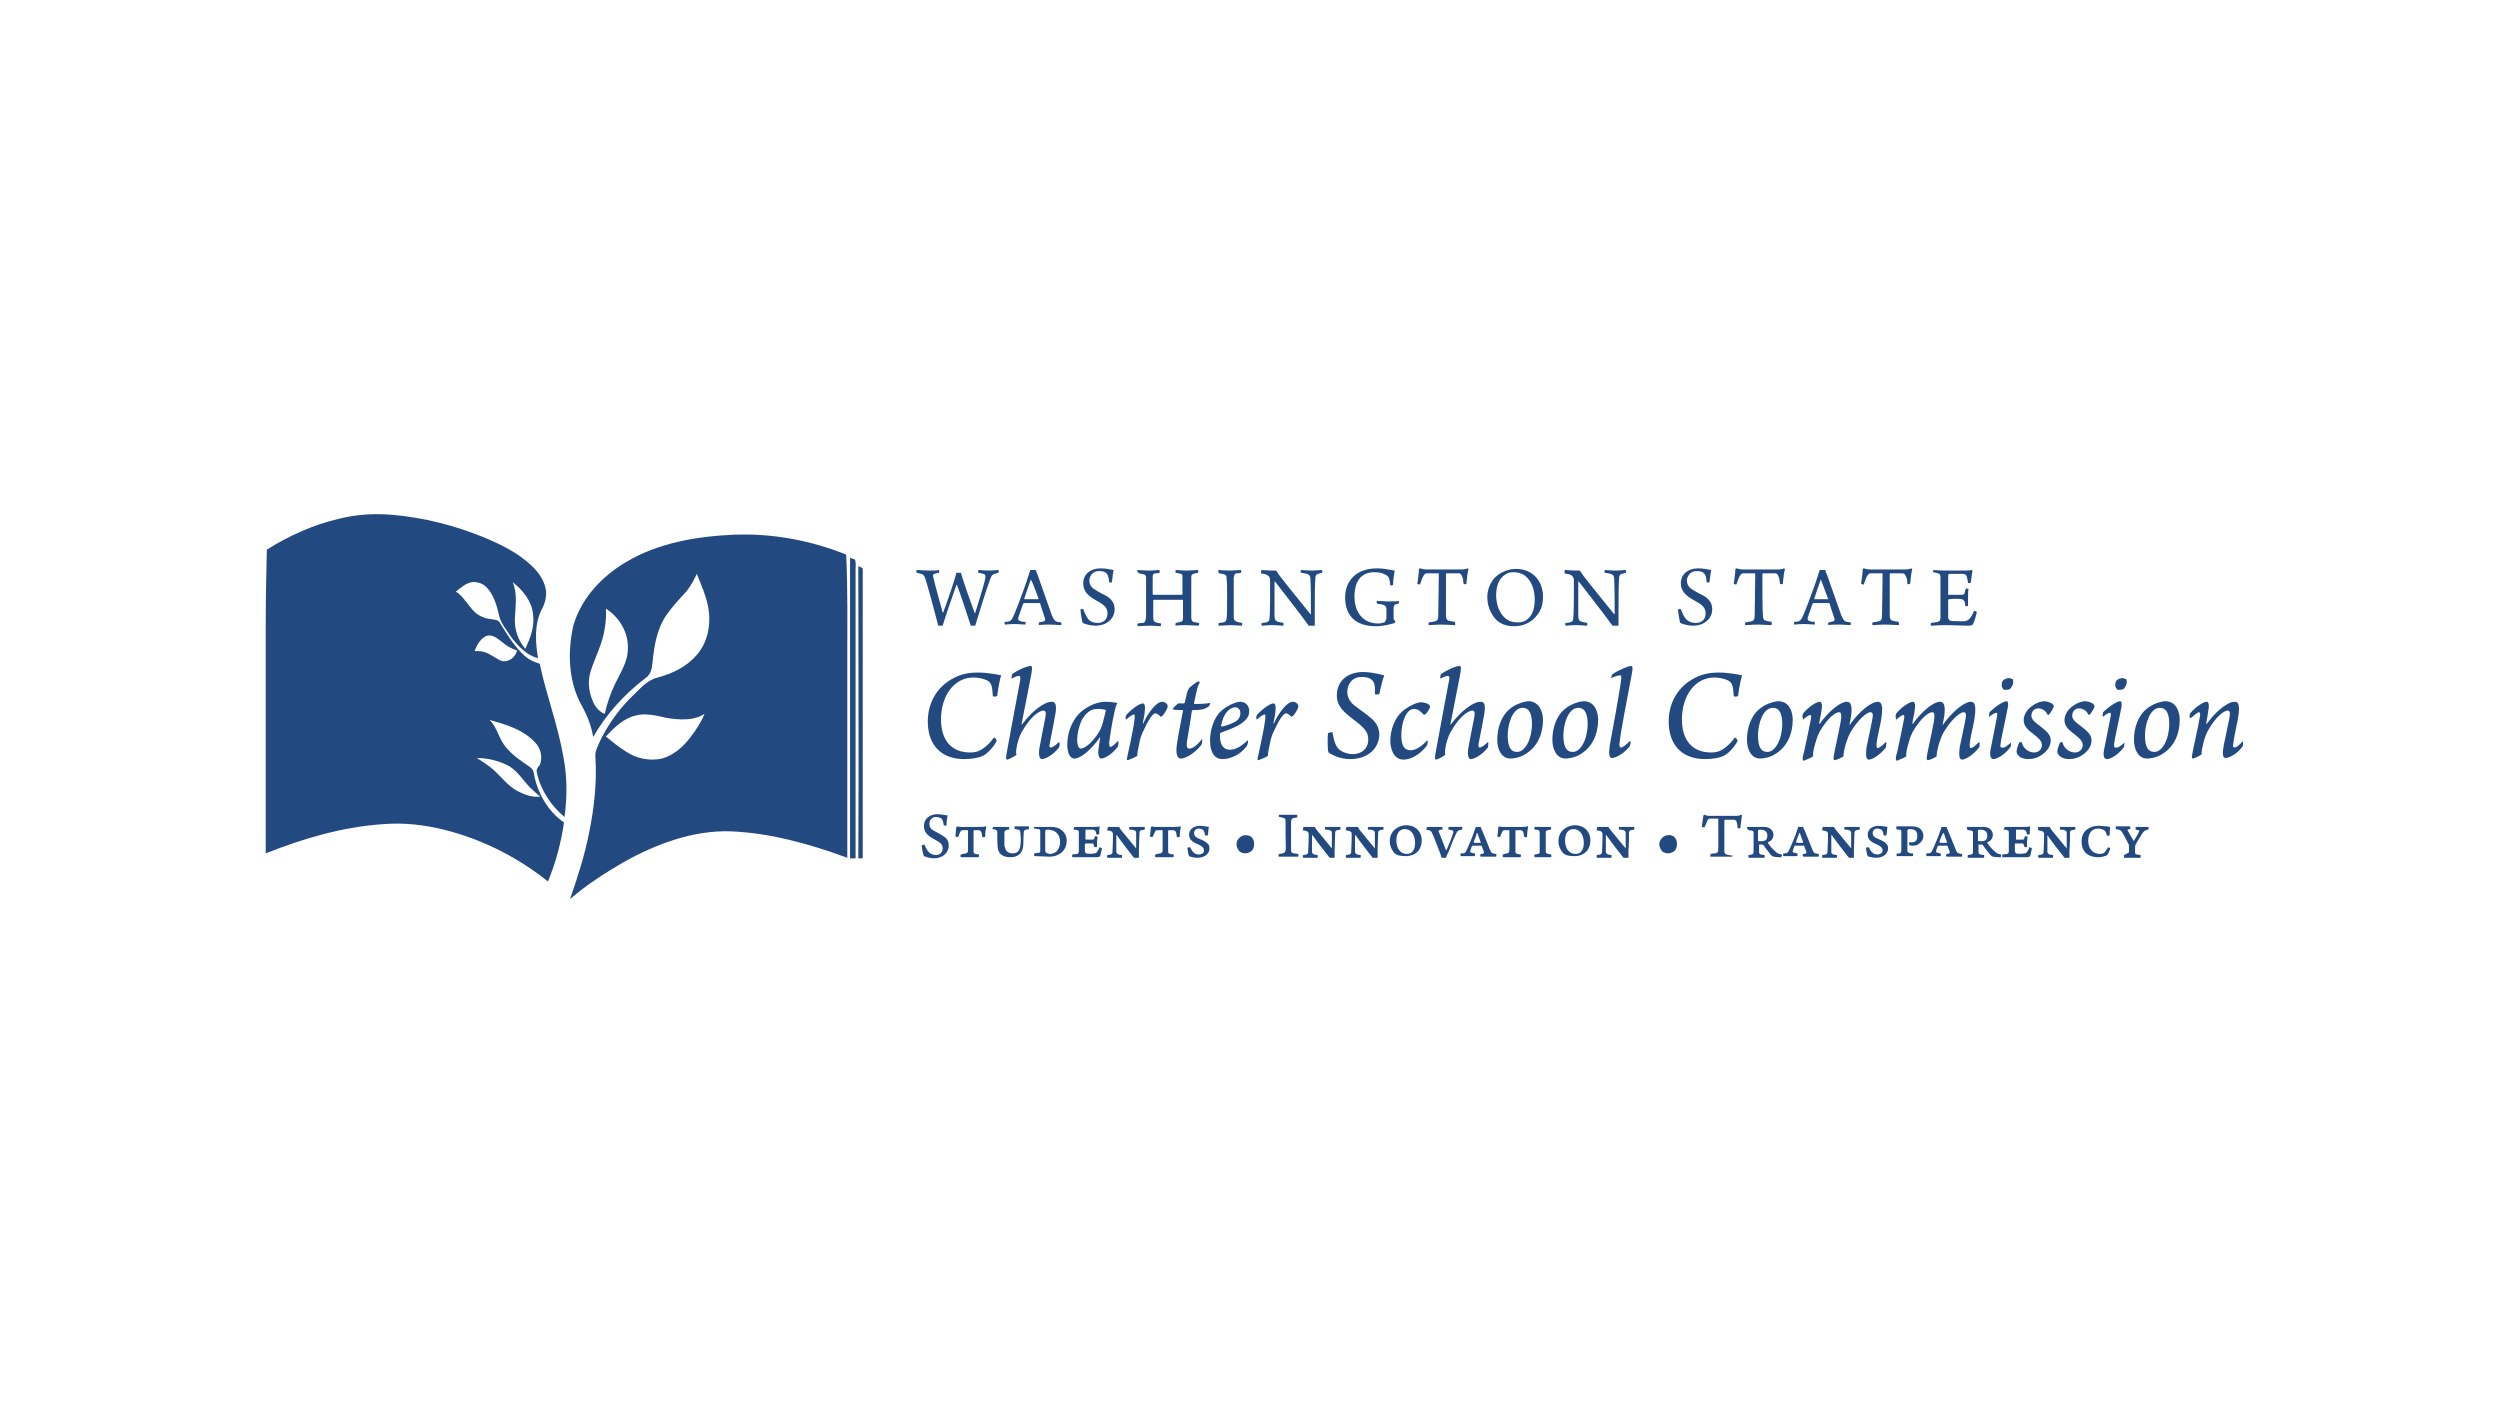 <?xml version="1.0" encoding="utf-8"?>
<!-- Generator: Adobe Illustrator 25.2.0, SVG Export Plug-In . SVG Version: 6.00 Build 0)  -->
<svg version="1.1" id="Layer_1" xmlns="http://www.w3.org/2000/svg" xmlns:xlink="http://www.w3.org/1999/xlink" x="0px" y="0px"
	 viewBox="0 0 453.5 255.1" style="enable-background:new 0 0 453.5 255.1;" xml:space="preserve">
<style type="text/css">
	.st0{fill:#224A81;}
</style>
<g>
	<path class="st0" d="M166.3,103.4c0.6,0,1.3,0.1,2.1,0.1c1,0,1.5,0,1.9-0.1c0.1,0,0.1,0.4,0,0.5c-0.4,0.1-0.6,0.1-0.8,0.2
		c-0.3,0.1-0.3,0.3-0.2,0.6c0.3,1.4,1.2,4.5,1.7,6.4c0,0,0,0,0.1,0c0.7-1.9,2-5.6,2.4-7.2c0.2,0,0.7,0,0.8,0c0.4,1.4,2,6,2.5,7.3
		c0,0,0.1,0,0.1,0c0.4-1.3,1.5-4.8,1.8-6.1c0.1-0.5,0.1-0.9-0.3-1c-0.3-0.1-0.5-0.1-0.9-0.2c-0.1-0.1-0.1-0.4,0-0.5
		c0.4,0,1.2,0.1,1.8,0.1c1,0,1.5-0.1,1.8-0.1c0.1,0.1,0.1,0.4,0,0.5c-0.3,0.1-0.5,0.1-0.7,0.2c-0.4,0.1-0.6,0.4-0.8,1
		c-0.7,1.9-2.1,6.4-2.7,8.4c-0.1,0-0.7,0-0.8,0c-0.4-1.3-1.9-5.8-2.5-7.4c0,0,0,0-0.1,0c-0.7,2-2,5.7-2.5,7.4c-0.1,0-0.7,0-0.8,0
		c-0.5-2-1.8-6.8-2.3-8.4c-0.2-0.7-0.4-0.9-0.8-1c-0.3-0.1-0.4-0.1-0.8-0.2C166.2,103.7,166.2,103.4,166.3,103.4"/>
	<path class="st0" d="M184,111.4c0.8-1.9,2.3-6,2.6-7.1c0.1-0.3,0.2-0.7,0.3-0.9c0.1,0,0.3,0,0.5,0c0.3,0,0.5,0,0.5,0
		c0.1,0.2,0.1,0.5,0.3,0.8c0.3,0.9,2.1,6,2.6,7.4c0.5,1.1,0.6,1.2,1.7,1.3c0.1,0.1,0,0.4,0,0.5c-0.4,0-1.2-0.1-1.9-0.1
		c-0.8,0-1.7,0-2.1,0.1c-0.1-0.1-0.1-0.4,0-0.5c0.4-0.1,0.6-0.1,0.9-0.2c0.2-0.1,0.2-0.3,0.2-0.4c-0.2-0.7-0.7-2-0.9-2.8
		c0-0.1-0.1-0.1-0.1-0.1c-0.2,0-0.8,0-1.5,0c-1,0-1.1,0-1.3,0c-0.1,0-0.1,0.1-0.2,0.1c-0.3,0.9-0.8,2.2-0.9,2.6c0,0.3,0,0.5,0.5,0.6
		c0.2,0.1,0.5,0.1,0.8,0.1c0.1,0.1,0,0.4,0,0.5c-0.3,0-1.1-0.1-2-0.1s-1.4,0.1-1.7,0.1c-0.1-0.1-0.1-0.4,0-0.5
		C183.3,112.8,183.5,112.6,184,111.4 M187,105.1c-0.3,0.8-0.9,2.6-1.2,3.5c0,0.1,0,0.1,0.1,0.1c0.2,0,0.7,0,1.3,0c0.4,0,0.9,0,1.1,0
		c0,0,0.1-0.1,0.1-0.1C188,107.6,187.4,105.8,187,105.1C187.1,105.1,187.1,105.1,187,105.1z"/>
	<path class="st0" d="M197.7,112.6c0.4,0.3,0.9,0.4,1.5,0.4c0.8,0,1.7-0.5,1.7-1.7c0-1.1-0.6-1.6-2.1-2.4c-1.4-0.8-2.3-1.6-2.3-3.1
		c0-1.7,1.4-2.7,3.1-2.7c1.1,0,1.7,0.2,2.4,0.3c-0.1,0.5-0.2,1.4-0.3,2.2c-0.1,0.1-0.4,0.1-0.5,0c-0.1-0.9-0.2-1.4-0.6-1.7
		c-0.4-0.3-0.8-0.3-1.3-0.3c-1.1,0-1.6,0.9-1.7,1.6c0,0.9,0.4,1.4,1.1,1.8c0.6,0.4,1.4,0.8,2,1.1c0.8,0.5,1.5,1.2,1.5,2.4
		c0,1.6-1.3,3-3.5,3c-0.9,0-1.9-0.3-2.3-0.5c-0.1-0.2-0.4-1.9-0.4-2.4c0-0.1,0.4-0.2,0.5-0.1C196.9,111.5,197.2,112.2,197.7,112.6"
		/>
	<path class="st0" d="M206.3,103.4c0.4,0,1.2,0.1,2,0.1c1.1,0,1.5-0.1,2-0.1c0.1,0.1,0.1,0.4,0,0.5c-0.3,0.1-0.6,0.1-0.8,0.1
		c-0.3,0.1-0.4,0.2-0.4,0.7c0,0.6,0,1.4,0,3c0,0.1,0,0.1,0.1,0.2c0.1,0,0.4,0,2.7,0c1.7,0,2.3,0,2.5,0c0.1,0,0.1-0.1,0.1-0.1
		c0-0.8,0-2.7,0-3.2c0-0.3-0.1-0.5-0.3-0.5c-0.2-0.1-0.5-0.1-0.9-0.2c-0.1-0.1-0.1-0.4,0-0.5c0.4,0,1.1,0.1,2,0.1
		c0.8,0,1.7-0.1,2-0.1c0.1,0.1,0.1,0.4,0,0.5c-0.4,0.1-0.6,0.1-0.8,0.2c-0.4,0.1-0.4,0.3-0.4,0.9c0,0.6,0,1.5,0,3.4
		c0,1.4,0,3.2,0,3.7c0.1,0.5,0.1,0.6,0.4,0.7c0.2,0.1,0.5,0.1,1,0.2c0.1,0.1,0,0.4-0.1,0.5c-0.5,0-1.3-0.1-2.1-0.1
		c-0.8,0-1.6,0-2,0.1c-0.1-0.1-0.1-0.4,0-0.5c0.4-0.1,0.6-0.1,0.9-0.2c0.3-0.1,0.4-0.2,0.4-0.7c0-0.5,0-2.2,0-3.2
		c0-0.1-0.1-0.1-0.1-0.1c-0.3,0-1.6,0-2.5,0c-1.2,0-2.5,0-2.7,0c0,0-0.1,0.1-0.1,0.1c0,0.9,0,2.7,0,3.1c0,0.5,0.1,0.8,0.5,0.9
		c0.2,0.1,0.5,0.1,0.9,0.2c0.1,0.1,0,0.4-0.1,0.5c-0.3,0-1-0.1-2-0.1c-0.9,0-1.8,0.1-2.1,0.1c-0.1-0.1-0.1-0.4,0-0.5
		c0.4-0.1,0.6-0.1,0.9-0.1c0.5-0.1,0.5-0.4,0.6-1.2c0-0.6,0-1.9,0-3.3c0-1.6,0-3.3,0-3.6c0-0.5-0.1-0.6-0.4-0.7
		c-0.2-0.1-0.5-0.1-0.9-0.2C206.3,103.8,206.3,103.4,206.3,103.4"/>
	<path class="st0" d="M221,103.4c0.3,0,1.2,0.1,2.1,0.1c0.8,0,1.6-0.1,2-0.1c0.1,0.1,0.1,0.4,0,0.5c-0.4,0.1-0.6,0.1-0.8,0.1
		c-0.4,0.1-0.4,0.3-0.5,0.8c0,0.7,0,2,0,3.4c0,1.6,0,3.1,0,3.7c0,0.5,0.1,0.7,0.6,0.9c0.2,0.1,0.6,0.1,0.9,0.2c0.1,0.1,0,0.4,0,0.5
		c-0.4,0-1.3-0.1-2-0.1c-0.9,0-1.7,0.1-2.2,0.1c-0.1-0.1-0.1-0.4,0-0.5c0.4,0,0.6-0.1,0.8-0.1c0.5-0.1,0.5-0.3,0.6-0.7
		c0.1-0.5,0.1-2.1,0.1-4.2c0-1.3,0-2.4-0.1-3.1c0-0.4-0.1-0.6-0.4-0.7c-0.2-0.1-0.5-0.1-1-0.2C221,103.8,221,103.4,221,103.4"/>
	<path class="st0" d="M228.8,103.4c0.4,0,1.2,0.1,2,0.1c0.3,0,0.6,0,0.7,0c0.1,0.2,0.2,0.3,0.6,0.9c1.6,2.1,4.9,6.1,5.6,7
		c0,0,0.1,0,0.1,0c0-2.2,0-5.2-0.1-6.4c0-0.5-0.1-0.7-0.6-0.9c-0.3-0.1-0.6-0.1-1.1-0.2c-0.1-0.1-0.1-0.4,0-0.5
		c0.4,0,1.1,0.1,2.1,0.1c0.5,0,1.5-0.1,1.7-0.1c0.1,0.1,0.1,0.4,0,0.5c-0.3,0.1-0.5,0.1-0.7,0.2c-0.4,0.1-0.5,0.4-0.5,0.9
		c-0.1,1.2-0.1,3.3-0.1,6.3c0,0.7,0,1.7,0,2.2c-0.2,0-0.9,0-1.1,0c-0.8-1.2-5.2-6.8-6.1-8c0,0-0.1,0-0.1,0c0,1.7,0,5.4,0,6.3
		c0,0.6,0.2,0.9,0.7,1c0.2,0.1,0.6,0.1,0.9,0.2c0.1,0.1,0,0.4,0,0.5c-0.4,0-1.1-0.1-2-0.1c-1,0-1.6,0.1-1.9,0.1
		c-0.1-0.1-0.1-0.4,0-0.5c0.4,0,0.6-0.1,0.8-0.1c0.4-0.1,0.6-0.3,0.6-0.9c0.1-0.8,0.1-3.5,0.1-6.8c0-0.2-0.1-0.6-0.4-0.8
		c-0.3-0.2-0.6-0.3-1.3-0.4C228.8,103.8,228.8,103.4,228.8,103.4"/>
	<path class="st0" d="M253,113c-0.5,0.2-2.1,0.6-3.4,0.6c-3.7,0-5.6-1.9-5.6-5.3c0-2.1,1.1-3.8,2.8-4.6c0.9-0.4,1.8-0.6,3.1-0.6
		c1.2,0,2.2,0.3,3.1,0.4c-0.1,0.6-0.3,1.8-0.3,2.6c-0.1,0.1-0.4,0.1-0.5,0.1c-0.1-1.2-0.3-1.7-0.8-1.9c-0.5-0.3-1.1-0.5-2.1-0.5
		c-2.5,0-3.6,1.8-3.6,4.4c0,2.8,1.5,4.9,4.3,4.9c0.4,0,0.8-0.1,1.1-0.2c0.2-0.1,0.3-0.4,0.4-0.7c0-0.5,0-1.1,0-1.6
		c0-0.5-0.1-0.7-0.6-0.9c-0.3-0.1-0.6-0.1-1.1-0.2c-0.1-0.1-0.1-0.4,0-0.5c0.5,0,1.2,0.1,2.2,0.1c1,0,1.4,0,1.7-0.1
		c0.1,0.1,0.1,0.4,0,0.5c-0.2,0-0.4,0.1-0.5,0.1c-0.3,0.1-0.4,0.3-0.4,0.8c0,0.5,0,1.5,0,1.8c0,0.2,0.1,0.3,0.4,0.5
		C253,112.7,253,113,253,113"/>
	<path class="st0" d="M263.9,113.4c-0.5,0-1.4-0.1-2.3-0.1c-1.2,0-2,0.1-2.4,0.1c-0.1-0.1-0.1-0.4,0-0.5c0.5-0.1,0.9-0.1,1.1-0.2
		c0.5-0.1,0.6-0.4,0.6-1.2c0-1.3,0.1-4.7,0.1-7.4c0-0.1-0.1-0.1-0.1-0.1c-0.3,0-1.4,0-2,0c-0.3,0-0.5,0.1-0.7,0.5
		c-0.2,0.3-0.4,0.9-0.6,1.5c-0.1,0.1-0.5-0.1-0.5-0.1c0.1-0.7,0.3-2,0.3-2.7c0,0,0.1-0.1,0.2-0.1c0.3,0.1,0.7,0.2,1.3,0.2h5.8
		c0.7,0,1.1,0,1.5-0.2c0,0,0.1,0.1,0.2,0.1c-0.2,0.6-0.3,1.8-0.4,2.7c0,0.1-0.5,0.1-0.5,0c-0.1-0.6-0.1-1.1-0.3-1.4
		c-0.1-0.3-0.3-0.5-0.6-0.5c-0.7,0-1.8,0-2.2,0c-0.1,0-0.1,0.1-0.1,0.1c0,2.4,0,6.8,0,7.6c0,0.6,0.2,0.8,0.5,0.9
		c0.3,0.1,0.5,0.1,1.1,0.2C264,113,264,113.4,263.9,113.4"/>
	<path class="st0" d="M271.2,112.2c-0.9-1.1-1.4-2.4-1.4-3.9c0-1.2,0.4-2.2,1-3.1c0.9-1.2,2.6-2,4.2-2c3.2,0,4.9,2.4,4.9,5
		c0,1.4-0.3,2.4-1,3.3c-1,1.4-2.6,2.1-4.2,2.1S272,113.1,271.2,112.2 M277.1,112.3c1-0.8,1.3-2.1,1.3-3.6c0-1.7-0.6-3.4-1.8-4.3
		c-0.6-0.4-1.2-0.6-2.1-0.6c-0.6,0-1,0.1-1.4,0.4c-1.2,0.7-1.7,2.1-1.7,3.8c0,1.6,0.6,3.5,2,4.4c0.6,0.4,1.2,0.5,2,0.5
		C276.1,112.9,276.7,112.7,277.1,112.3z"/>
	<path class="st0" d="M283.9,103.4c0.4,0,1.2,0.1,2,0.1c0.3,0,0.6,0,0.7,0c0.1,0.2,0.2,0.3,0.6,0.9c1.6,2.1,4.9,6.1,5.6,7
		c0,0,0,0,0.1,0c0-2.2,0-5.2-0.1-6.4c0-0.5-0.1-0.7-0.6-0.9c-0.3-0.1-0.6-0.1-1.1-0.2c-0.1-0.1,0-0.4,0-0.5c0.4,0,1.1,0.1,2.1,0.1
		c0.5,0,1.5-0.1,1.7-0.1c0.1,0.1,0.1,0.4,0,0.5c-0.3,0.1-0.5,0.1-0.7,0.2c-0.4,0.1-0.5,0.4-0.5,0.9c-0.1,1.2-0.1,3.3-0.1,6.3
		c0,0.7,0,1.7,0,2.2c-0.2,0-0.9,0-1.1,0c-0.8-1.2-5.2-6.8-6.1-8c0,0-0.1,0-0.1,0c0,1.7,0,5.4,0,6.3c0,0.6,0.2,0.9,0.7,1
		c0.2,0.1,0.6,0.1,0.9,0.2c0.1,0.1,0,0.4,0,0.5c-0.4,0-1.1-0.1-2-0.1c-1,0-1.6,0.1-1.9,0.1c-0.1-0.1-0.1-0.4,0-0.5
		c0.4,0,0.6-0.1,0.8-0.1c0.4-0.1,0.6-0.3,0.6-0.9c0.1-0.8,0.1-3.5,0.1-6.8c0-0.2-0.1-0.6-0.4-0.8c-0.3-0.2-0.7-0.3-1.3-0.4
		C283.8,103.8,283.8,103.4,283.9,103.4"/>
	<path class="st0" d="M306.2,112.6c0.4,0.3,0.9,0.4,1.5,0.4c0.8,0,1.7-0.5,1.7-1.7c0-1.1-0.6-1.6-2.1-2.4c-1.4-0.8-2.4-1.6-2.4-3.1
		c0-1.7,1.4-2.7,3.1-2.7c1.1,0,1.7,0.2,2.4,0.3c-0.1,0.5-0.2,1.4-0.3,2.2c0,0.1-0.4,0.1-0.5,0c-0.1-0.9-0.2-1.4-0.6-1.7
		c-0.4-0.3-0.8-0.3-1.3-0.3c-1.1,0-1.6,0.9-1.7,1.6c0,0.9,0.4,1.4,1.1,1.8c0.6,0.4,1.4,0.8,2,1.1c0.8,0.5,1.5,1.2,1.5,2.4
		c0,1.6-1.3,3-3.5,3c-0.9,0-1.9-0.3-2.3-0.5c-0.1-0.2-0.4-1.9-0.4-2.4c0-0.1,0.4-0.2,0.5-0.1C305.3,111.5,305.6,112.2,306.2,112.6"
		/>
	<path class="st0" d="M321.3,113.4c-0.5,0-1.4-0.1-2.3-0.1c-1.2,0-2,0.1-2.4,0.1c-0.1-0.1,0-0.4,0-0.5c0.5-0.1,0.9-0.1,1.1-0.2
		c0.5-0.1,0.6-0.4,0.6-1.2c0-1.3,0.1-4.7,0.1-7.4c0-0.1-0.1-0.1-0.1-0.1c-0.3,0-1.4,0-2,0c-0.3,0-0.5,0.1-0.7,0.5
		c-0.2,0.3-0.4,0.9-0.6,1.5c-0.1,0.1-0.5-0.1-0.5-0.1c0.1-0.7,0.3-2,0.3-2.7c0,0,0.1-0.1,0.2-0.1c0.3,0.1,0.7,0.2,1.3,0.2h5.8
		c0.7,0,1.1,0,1.5-0.2c0,0,0.1,0.1,0.2,0.1c-0.2,0.6-0.3,1.8-0.4,2.7c0,0.1-0.5,0.1-0.5,0c-0.1-0.6-0.1-1.1-0.3-1.4
		c-0.1-0.3-0.3-0.5-0.6-0.5c-0.7,0-1.8,0-2.2,0c0,0-0.1,0.1-0.1,0.1c0,2.4,0,6.8,0.1,7.6c0,0.6,0.2,0.8,0.5,0.9
		c0.3,0.1,0.5,0.1,1.1,0.2C321.4,113,321.4,113.4,321.3,113.4"/>
	<path class="st0" d="M327.2,111.4c0.8-1.9,2.3-6,2.6-7.1c0.1-0.3,0.2-0.7,0.3-0.9c0.1,0,0.3,0,0.5,0c0.3,0,0.5,0,0.5,0
		c0.1,0.2,0.1,0.5,0.3,0.8c0.3,0.9,2.1,6,2.6,7.4c0.5,1.1,0.6,1.2,1.7,1.3c0.1,0.1,0,0.4,0,0.5c-0.4,0-1.2-0.1-1.9-0.1
		c-0.8,0-1.7,0-2.1,0.1c-0.1-0.1-0.1-0.4,0-0.5c0.4-0.1,0.6-0.1,0.9-0.2c0.2-0.1,0.2-0.3,0.2-0.4c-0.2-0.7-0.7-2-0.9-2.8
		c0-0.1-0.1-0.1-0.1-0.1c-0.2,0-0.8,0-1.5,0c-1,0-1.1,0-1.3,0c-0.1,0-0.1,0.1-0.2,0.1c-0.3,0.9-0.8,2.2-0.9,2.6c0,0.3,0,0.5,0.5,0.6
		c0.2,0.1,0.5,0.1,0.8,0.1c0,0.1,0,0.4,0,0.5c-0.3,0-1.1-0.1-2-0.1c-0.9,0-1.4,0.1-1.7,0.1c-0.1-0.1-0.1-0.4,0-0.5
		C326.5,112.8,326.7,112.6,327.2,111.4 M330.3,105.1c-0.3,0.8-0.9,2.6-1.2,3.5c0,0.1,0,0.1,0.1,0.1c0.2,0,0.7,0,1.3,0
		c0.4,0,0.9,0,1.1,0c0,0,0.1-0.1,0-0.1C331.2,107.6,330.6,105.8,330.3,105.1C330.3,105.1,330.3,105.1,330.3,105.1z"/>
	<path class="st0" d="M344.4,113.4c-0.5,0-1.4-0.1-2.3-0.1c-1.2,0-2,0.1-2.4,0.1c-0.1-0.1-0.1-0.4,0-0.5c0.5-0.1,0.9-0.1,1.1-0.2
		c0.5-0.1,0.6-0.4,0.6-1.2c0-1.3,0.1-4.7,0.1-7.4c0-0.1-0.1-0.1-0.1-0.1c-0.3,0-1.4,0-2,0c-0.3,0-0.5,0.1-0.7,0.5
		c-0.2,0.3-0.4,0.9-0.6,1.5c-0.1,0.1-0.5-0.1-0.5-0.1c0.1-0.7,0.3-2,0.3-2.7c0,0,0.1-0.1,0.2-0.1c0.3,0.1,0.7,0.2,1.3,0.2h5.8
		c0.7,0,1.1,0,1.5-0.2c0,0,0.1,0.1,0.2,0.1c-0.2,0.6-0.3,1.8-0.4,2.7c-0.1,0.1-0.5,0.1-0.5,0c0-0.6-0.1-1.1-0.3-1.4
		c-0.1-0.3-0.3-0.5-0.6-0.5c-0.7,0-1.8,0-2.2,0c0,0-0.1,0.1-0.1,0.1c0,2.4,0,6.8,0,7.6c0,0.6,0.2,0.8,0.5,0.9
		c0.3,0.1,0.5,0.1,1.1,0.2C344.5,113,344.5,113.4,344.4,113.4"/>
	<path class="st0" d="M350.7,103.4c0.4,0,1.2,0.1,2.1,0.1h3.1c0.6,0,1.4,0,1.8-0.1c0,0,0.1,0.1,0.1,0.1c-0.1,0.5-0.2,1.6-0.3,2.2
		c-0.1,0.1-0.4,0.1-0.5,0c-0.1-0.5-0.1-0.7-0.2-1c-0.1-0.4-0.3-0.6-0.8-0.6c-0.3,0-2.2,0-2.4,0c-0.1,0-0.2,0.2-0.2,0.3
		c0,0.9,0,2.7,0,3.4c0,0.1,0,0.1,0.1,0.1c0.6,0,1.8,0,2.4,0c0.4,0,0.5-0.2,0.5-0.5c0.1-0.2,0.1-0.4,0.2-0.6c0.1-0.1,0.5,0,0.5,0.1
		c-0.1,0.3-0.1,0.9-0.1,1.5c0,0.6,0,1.1,0,1.5c-0.1,0.1-0.5,0.1-0.5,0c0-0.3-0.1-0.5-0.1-0.7c-0.1-0.2-0.2-0.4-0.5-0.5
		c-0.5-0.1-1.8-0.1-2.4,0c0,0-0.1,0.1-0.1,0.1c0,0.7,0,2.5,0,3.2c0,0.3,0.2,0.5,0.4,0.6c0.3,0.1,1.7,0.1,2.3,0.1
		c0.7,0,0.9-0.2,1.2-0.5c0.3-0.3,0.6-0.9,0.8-1.4c0.1,0,0.4,0.1,0.5,0.2c-0.1,0.5-0.4,1.7-0.7,2.2c-0.1,0.2-0.2,0.3-1,0.3
		c-1.3,0-2.5-0.1-4.1-0.1c-1.1,0-1.8,0.1-2.5,0.1c-0.1-0.1-0.1-0.4,0-0.5c0.5-0.1,0.9-0.1,1.2-0.2c0.4-0.1,0.5-0.3,0.5-0.9
		c0-0.3,0-2.1,0-3.9c0-1.5,0-2.9,0-3.2c0-0.6-0.1-0.7-0.5-0.8c-0.2-0.1-0.5-0.1-0.8-0.2C350.6,103.8,350.7,103.5,350.7,103.4"/>
	<path class="st0" d="M179,123.4c-0.6-0.3-1.6-0.5-2.4-0.5c-3.6,0-5.9,3.4-5.9,7.6c0,3.8,1.9,6,5.3,6c0.6,0,1.3-0.1,1.8-0.4
		c0.8-0.4,1.7-1.2,2.5-2.3c0.2,0,0.5,0.4,0.5,0.6c-0.6,1.2-1.7,2.3-2.5,2.7c-0.8,0.4-2.1,0.6-3.4,0.6c-4.3,0-6.6-2.7-6.6-6.8
		c0-3.1,1.4-6.2,4.7-7.9c1.3-0.7,2.7-1,4.4-1c0.9,0,1.7,0.1,2.5,0.2c0.6,0.1,1.3,0.2,1.7,0.3c-0.2,0.7-0.6,2.6-0.7,3.7
		c-0.1,0.2-0.7,0.2-0.8,0.1C180,124.3,179.8,123.8,179,123.4"/>
	<path class="st0" d="M185.7,132.2c-0.6,0.9-0.9,1.7-1.2,2.9c-0.1,0.6-0.3,1.4-0.1,1.8c-0.3,0.3-1.5,0.9-1.7,0.9
		c-0.1,0-0.2-0.2-0.2-0.3c0-0.4,0.1-0.8,0.2-1.4c0.7-3.9,2.1-11.3,2.4-12.9c0-0.4-0.1-0.6-0.2-0.6c-0.3,0-0.6,0.1-1.4,0.5
		c-0.1-0.1,0.1-0.7,0.1-0.8c0.9-0.7,2.7-1.5,3.4-1.5c0.2,0,0.3,0.3,0.1,1.4c-0.5,2.5-1.4,7.3-1.8,9.2c0,0,0.1,0,0.1,0
		c1.8-2.4,4-4.1,5.4-4.1c0.9,0,0.9,1.1,0.5,3c-0.3,1.8-0.7,3.5-0.9,4.7c-0.1,0.4,0,0.6,0.2,0.6c0.3,0,0.9-0.4,1.5-1
		c0,0,0.1,0.1,0.1,0.2c0.1,0.2-0.1,0.7-0.1,0.8c-1.1,1.4-2.5,2.1-3.1,2.1c-0.4,0-0.6-0.6-0.5-1.7c0.3-1.7,0.7-3.7,1.1-5.7
		c0.2-1,0.1-1.4-0.3-1.4C188.4,128.9,186.9,130.2,185.7,132.2"/>
	<path class="st0" d="M202.9,134.6c0,0.2-0.1,0.7-0.1,0.8c-0.9,1.3-2.4,2.2-3,2.2c-0.5,0-0.7-0.8-0.5-1.9c0.1-0.6,0.1-1,0.3-1.9
		c0,0-0.1-0.1-0.1,0c-1.5,2.1-3.4,3.8-4.6,3.8c-1,0-1.3-1.5-1.3-2.5c0-2.1,0.8-4.3,2.2-5.7c0.8-0.8,2.7-2.1,4.7-2.1
		c0.7,0,1.6,0.1,2.2,0.2c-0.3,0.6-0.4,1-0.5,1.5c-0.4,1.6-0.9,4.8-1,5.8c0,0.5,0.1,0.7,0.2,0.7c0.2,0,0.7-0.3,1.4-1.1
		C202.8,134.5,202.9,134.6,202.9,134.6 M199.4,132.7c0.3-0.5,0.5-1,0.7-1.8c0.2-0.8,0.5-1.9,0.5-2.1c-0.2-0.1-0.9-0.2-1.5-0.2
		c-1.2,0-2,0.6-2.8,1.9c-0.6,1.2-0.9,2.7-0.9,3.6c0,1.2,0.3,1.7,0.7,1.7C197,135.7,198.4,134.4,199.4,132.7"/>
	<path class="st0" d="M208.9,128.7c0.7-0.9,1.4-1.4,1.9-1.4c0.4,0,0.8,0.2,1,0.6c0,0.1,0,0.3,0,0.4c-0.1,0.4-0.7,1.4-1,1.6
		c-0.1,0.1-0.2,0.1-0.3,0.1c-0.3-0.4-0.7-0.6-0.9-0.6c-0.4,0-1.1,0.8-2.1,3c-0.4,0.7-0.7,1.6-0.9,2.8c-0.2,0.8-0.3,1.4-0.3,1.9
		c-0.2,0.2-1.4,0.7-1.7,0.8c-0.1,0-0.2-0.1-0.2-0.2c0.1-0.6,1.2-5.2,1.4-7.2c0.1-0.7,0-0.9-0.1-0.9c-0.2,0-0.7,0.3-1.4,0.9
		c0,0-0.1,0-0.1-0.1c-0.1-0.2,0.1-0.6,0.1-0.7c1-1.1,2.4-2.1,3-2.1c0.4,0,0.5,0.6,0.3,2c-0.1,0.6-0.2,1.1-0.3,1.6c0,0,0.1,0.1,0.1,0
		C207.9,130.1,208.3,129.5,208.9,128.7z"/>
	<path class="st0" d="M215.3,134.6c-0.1,1,0.1,1.2,0.5,1.2c0.7,0,1.8-1.1,2.2-1.7c0,0,0.1,0.1,0.1,0.1c0,0.3-0.1,0.7-0.1,0.8
		c-0.8,1.2-2.7,2.6-3.8,2.6c-0.5,0-0.8-0.5-0.8-1.6c0-1,0.8-5,1.2-7.1c0-0.1,0-0.1-0.1-0.1c-0.7,0-1.3,0-1.7-0.1
		c-0.1,0-0.1-0.1,0-0.2c0.1-0.2,0.8-0.8,0.9-0.9c0.1,0,0.4,0,1,0c0.1,0,0.2-0.1,0.2-0.1c0.3-1.4,0.5-2.2,0.7-2.5
		c0.1-0.3,1.4-1.3,1.8-1.4c0.1-0.1,0.3,0.2,0.2,0.3c-0.2,0.3-0.4,0.8-0.5,1.4c-0.2,0.6-0.3,1.5-0.5,2.2c0,0.1,0,0.2,0.1,0.2
		c1.3,0,2.6-0.1,2.8-0.2c0.1,0.1-0.1,0.5-0.2,0.6c-0.2,0.2-0.7,0.5-1.3,0.6c-0.5,0.1-0.9,0.1-1.6,0.1c-0.1,0-0.1,0.1-0.2,0.2
		C216,130.4,215.5,133.5,215.3,134.6"/>
	<path class="st0" d="M226.6,128.9c0.1,1.2-0.8,2.1-2.4,2.9c-1,0.5-2,0.8-2.7,1.1c-0.1,0-0.1,0.1-0.2,0.2c0,0.1,0,0.3,0,0.4
		c0,1.4,0.5,2.5,1.8,2.5c0.9,0,2-0.5,3.2-1.7c0,0,0.1,0.1,0.1,0.2c0,0.2-0.1,0.6-0.2,0.8c-1.1,1.5-2.9,2.4-4.4,2.4
		c-1.8,0-2.3-1.7-2.3-3.4c0-1.7,0.6-4.1,2.1-5.4c0.9-0.8,2.5-1.6,3.4-1.6C225.9,127.3,226.6,128,226.6,128.9z M221.5,131.7
		c0,0.1,0,0.1,0.1,0.1c0.7-0.1,1.8-0.5,2.5-0.9c0.5-0.3,0.9-0.8,0.9-1.5c0-0.6-0.3-1.1-1-1.1C223,128.4,221.9,129.4,221.5,131.7"/>
	<path class="st0" d="M232.6,128.7c0.7-0.9,1.4-1.4,1.9-1.4c0.4,0,0.8,0.2,1,0.6c0,0.1,0,0.3,0,0.4c-0.1,0.4-0.7,1.4-1,1.6
		c-0.1,0.1-0.2,0.1-0.3,0.1c-0.3-0.4-0.7-0.6-0.9-0.6c-0.4,0-1.1,0.8-2.1,3c-0.4,0.7-0.7,1.6-0.9,2.8c-0.2,0.8-0.3,1.4-0.3,1.9
		c-0.2,0.2-1.4,0.7-1.7,0.8c-0.1,0-0.2-0.1-0.2-0.2c0.1-0.6,1.2-5.2,1.4-7.2c0.1-0.7,0-0.9-0.1-0.9c-0.2,0-0.7,0.3-1.4,0.9
		c0,0-0.1,0-0.1-0.1c-0.1-0.2,0.1-0.6,0.1-0.7c1-1.1,2.4-2.1,3-2.1c0.4,0,0.5,0.6,0.3,2c-0.1,0.6-0.2,1.1-0.3,1.6c0,0,0.1,0.1,0.1,0
		C231.6,130.1,232,129.5,232.6,128.7z"/>
	<path class="st0" d="M243.1,136.1c0.6,0.4,1.4,0.7,2.3,0.7c1.4,0,2.8-0.8,2.8-2.7c0-1.3-0.7-2.1-2.7-3.6c-1.7-1.3-3-2.4-3-4.3
		c0-2.9,2.2-4.3,4.8-4.3c1,0,1.9,0.2,2.5,0.3c0.5,0.1,0.9,0.2,1.3,0.3c-0.3,0.8-0.6,2-0.9,3.4c-0.1,0.1-0.7,0.1-0.8,0
		c0.1-1.6-0.1-2.2-0.6-2.6c-0.4-0.4-1.2-0.5-1.8-0.5c-1.8,0-2.6,1.4-2.6,2.7c0,1,0.5,1.8,1.2,2.4c0.9,0.7,2.2,1.6,2.9,2.2
		c0.9,0.7,1.7,1.7,1.7,3.1c0,2.3-1.8,4.5-5.3,4.5c-1.7,0-3.2-0.7-3.9-1.2c-0.2-0.3-0.2-2.7-0.1-3.5c0.1-0.1,0.7-0.2,0.8-0.2
		C242,134.5,242.3,135.5,243.1,136.1"/>
	<path class="st0" d="M254.2,133.4c0,1.6,0.4,2.7,1.7,2.7c0.7,0,1.7-0.4,3-1.8c0,0,0.1,0.1,0.1,0.2c0,0.2-0.1,0.7-0.2,0.8
		c-1.3,1.7-3,2.5-4.2,2.5c-0.9,0-1.5-0.5-1.9-1.2c-0.3-0.6-0.5-1.5-0.5-2.1c0-2,0.7-4.4,2.6-5.8c1.1-0.8,2.3-1.3,2.9-1.3
		c0.9,0,1.4,0.3,1.6,0.5c0.1,0.1,0.1,0.3,0.1,0.4c-0.1,0.3-0.6,1.2-0.9,1.3c-0.1,0.1-0.2,0-0.3,0c-0.6-0.7-1.1-1-1.7-1
		C255.1,128.6,254.2,131,254.2,133.4z"/>
	<path class="st0" d="M263.5,132.2c-0.6,0.9-0.9,1.7-1.2,2.9c-0.1,0.6-0.3,1.4-0.1,1.8c-0.3,0.3-1.5,0.9-1.7,0.9
		c-0.1,0-0.2-0.2-0.2-0.3c0-0.4,0.1-0.8,0.2-1.4c0.7-3.9,2.1-11.3,2.4-12.9c0.1-0.4-0.1-0.6-0.2-0.6c-0.3,0-0.6,0.1-1.4,0.5
		c-0.1-0.1,0-0.7,0.1-0.8c0.9-0.7,2.7-1.5,3.4-1.5c0.2,0,0.3,0.3,0.1,1.4c-0.5,2.5-1.4,7.3-1.8,9.2c0,0,0.1,0,0.1,0
		c1.8-2.4,4-4.1,5.4-4.1c0.9,0,0.9,1.1,0.5,3c-0.3,1.8-0.7,3.5-0.9,4.7c0,0.4,0,0.6,0.2,0.6c0.3,0,0.9-0.4,1.5-1
		c0,0,0.1,0.1,0.1,0.2c0,0.2-0.1,0.7-0.1,0.8c-1.1,1.4-2.5,2.1-3.1,2.1c-0.4,0-0.6-0.6-0.5-1.7c0.3-1.7,0.7-3.7,1.1-5.7
		c0.2-1,0.1-1.4-0.3-1.4C266.2,128.9,264.7,130.2,263.5,132.2"/>
	<path class="st0" d="M279.9,130.6c0,2.5-1,4.9-3.2,6.2c-0.9,0.6-2.1,0.8-2.7,0.8c-1.6,0-2.4-1.6-2.4-3.4c0-2.1,0.7-4.4,2.4-5.7
		c1-0.8,2.5-1.3,3.4-1.3C279.2,127.3,279.9,129.1,279.9,130.6z M275.2,136.4c1.5,0,2.7-2.4,2.7-5.1c0-1.4-0.3-2.9-1.7-2.9
		c-1.8,0-2.7,2.9-2.7,5C273.5,135.4,274,136.4,275.2,136.4z"/>
	<path class="st0" d="M289.9,130.6c0,2.5-1,4.9-3.2,6.2c-0.9,0.6-2.1,0.8-2.7,0.8c-1.6,0-2.4-1.6-2.4-3.4c0-2.1,0.7-4.4,2.4-5.7
		c1-0.8,2.5-1.3,3.4-1.3C289.3,127.3,289.9,129.1,289.9,130.6z M285.3,136.4c1.5,0,2.7-2.4,2.7-5.1c0-1.4-0.3-2.9-1.7-2.9
		c-1.8,0-2.7,2.9-2.7,5C283.6,135.4,284.1,136.4,285.3,136.4z"/>
	<path class="st0" d="M292.5,122.3c1.2-0.8,2.9-1.5,3.4-1.5c0.4,0,0.2,1,0.1,1.5c-0.6,3.3-2.1,10.8-2.2,12.4c-0.1,0.5,0,0.9,0.2,0.9
		c0.3,0,0.9-0.4,1.7-1.2c0,0,0,0.1,0.1,0.2c0,0.2-0.1,0.7-0.2,0.8c-1,1.3-2.5,2.1-3.2,2.1c-0.5,0-0.6-0.7-0.4-2.2
		c0.4-2.3,1.8-9.6,2.1-12.2c0-0.4,0-0.6-0.2-0.6c-0.3,0-1,0.2-1.6,0.5C292.2,123,292.4,122.4,292.5,122.3z"/>
	<path class="st0" d="M313.4,123.4c-0.6-0.3-1.6-0.5-2.4-0.5c-3.6,0-5.9,3.4-5.9,7.6c0,3.8,1.9,6,5.3,6c0.6,0,1.3-0.1,1.8-0.4
		c0.8-0.4,1.7-1.2,2.5-2.3c0.2,0,0.5,0.4,0.5,0.6c-0.6,1.2-1.7,2.3-2.5,2.7c-0.8,0.4-2.1,0.6-3.4,0.6c-4.3,0-6.6-2.7-6.6-6.8
		c0-3.1,1.4-6.2,4.7-7.9c1.3-0.7,2.7-1,4.4-1c0.9,0,1.7,0.1,2.5,0.2c0.6,0.1,1.3,0.2,1.7,0.3c-0.2,0.7-0.6,2.6-0.7,3.7
		c-0.1,0.2-0.7,0.2-0.8,0.1C314.4,124.3,314.2,123.8,313.4,123.4"/>
	<path class="st0" d="M325.2,130.6c0,2.5-1,4.9-3.2,6.2c-0.9,0.6-2.1,0.8-2.7,0.8c-1.6,0-2.4-1.6-2.4-3.4c0-2.1,0.7-4.4,2.4-5.7
		c1-0.8,2.5-1.3,3.4-1.3C324.6,127.3,325.2,129.1,325.2,130.6 M320.6,136.4c1.5,0,2.7-2.4,2.7-5.1c0-1.4-0.3-2.9-1.7-2.9
		c-1.8,0-2.7,2.9-2.7,5C318.9,135.4,319.4,136.4,320.6,136.4z"/>
	<path class="st0" d="M327,130.2c-0.1-0.2,0-0.6,0.1-0.8c1-1.2,2.4-2.1,3-2.1c0.4,0,0.5,0.7,0.3,1.7c-0.1,0.8-0.3,1.4-0.4,2.3
		c0,0,0.1,0,0.1,0c1.7-2.4,3.8-4,4.9-4c0.8,0,1,0.8,0.8,2.5c-0.1,0.6-0.2,1.2-0.3,1.6c0,0.1,0.1,0.1,0.1,0c1.7-2.4,3.9-4.1,5-4.1
		c0.9,0,1,1.1,0.6,3.5c-0.3,1.6-0.7,3-0.8,4.2c0,0.4,0,0.7,0.2,0.7c0.2,0,0.6-0.2,1.5-1.1c0,0,0.1,0.1,0.1,0.2
		c0,0.1-0.1,0.7-0.1,0.8c-1.1,1.4-2.5,2.2-3.1,2.2c-0.5,0-0.6-0.9-0.4-2.3c0.4-2,0.7-3.2,1-4.8c0.2-1,0.2-1.5-0.3-1.5
		c-0.7,0-2.3,1.4-3.6,3.6c-0.3,0.5-0.6,1.3-0.9,2.2c-0.2,0.7-0.4,1.6-0.4,2.2c-0.2,0.2-1.3,0.7-1.6,0.7c-0.1,0-0.2-0.1-0.2-0.5
		c0.1-0.9,0.9-4.2,1.3-6.5c0.2-1.3,0.1-1.7-0.3-1.7c-0.7,0-2.1,1.1-3.5,3.5c-0.2,0.4-0.5,1-0.7,1.8c-0.3,0.9-0.6,2.1-0.5,2.7
		c-0.4,0.3-1.5,0.7-1.7,0.8c-0.1,0-0.2-0.2-0.2-0.4c0-0.3,0.1-0.7,0.3-1.4c0.4-1.8,0.9-4.3,1.2-5.8c0.1-0.5,0-0.7-0.1-0.7
		c-0.3,0-0.8,0.4-1.4,0.9C327.1,130.3,327.1,130.2,327,130.2"/>
	<path class="st0" d="M343.9,130.2c-0.1-0.2,0-0.6,0.1-0.8c1-1.2,2.4-2.1,3-2.1c0.4,0,0.5,0.7,0.3,1.7c-0.1,0.8-0.3,1.4-0.4,2.3
		c0,0,0.1,0,0.1,0c1.7-2.4,3.8-4,4.9-4c0.8,0,1,0.8,0.8,2.5c-0.1,0.6-0.2,1.2-0.3,1.6c0,0.1,0.1,0.1,0.1,0c1.7-2.4,3.9-4.1,5-4.1
		c0.9,0,1,1.1,0.6,3.5c-0.3,1.6-0.7,3-0.8,4.2c0,0.4,0,0.7,0.2,0.7c0.2,0,0.6-0.2,1.5-1.1c0,0,0.1,0.1,0.1,0.2c0,0.1,0,0.7-0.1,0.8
		c-1.1,1.4-2.5,2.2-3.1,2.2c-0.5,0-0.6-0.9-0.4-2.3c0.4-2,0.7-3.2,1-4.8c0.2-1,0.2-1.5-0.3-1.5c-0.7,0-2.3,1.4-3.6,3.6
		c-0.3,0.5-0.6,1.3-0.9,2.2c-0.2,0.7-0.4,1.6-0.4,2.2c-0.2,0.2-1.3,0.7-1.6,0.7c-0.1,0-0.2-0.1-0.2-0.5c0.1-0.9,0.9-4.2,1.3-6.5
		c0.2-1.3,0.1-1.7-0.3-1.7c-0.7,0-2.1,1.1-3.5,3.5c-0.2,0.4-0.5,1-0.7,1.8c-0.3,0.9-0.6,2.1-0.5,2.7c-0.4,0.3-1.5,0.7-1.7,0.8
		c-0.1,0-0.2-0.2-0.2-0.4c0-0.3,0.1-0.7,0.3-1.4c0.4-1.8,0.9-4.3,1.2-5.8c0.1-0.5,0-0.7-0.1-0.7c-0.3,0-0.8,0.4-1.4,0.9
		C344,130.3,343.9,130.2,343.9,130.2"/>
	<path class="st0" d="M364.8,134.7c0,0.1,0,0.7-0.1,0.8c-1.1,1.5-2.5,2.2-3.1,2.2c-0.5,0-0.8-0.7-0.4-2.3c0.4-1.9,0.8-4.1,1.1-5.6
		c0-0.3,0-0.5-0.1-0.5c-0.3,0-0.7,0.2-1.3,0.7c0,0-0.1-0.1-0.1-0.1c0-0.2,0.1-0.6,0.1-0.7c1-1,2.5-2,3.1-2c0.3,0,0.4,0.6,0.1,1.7
		c-0.2,1.2-1.1,5-1.2,6.1c-0.1,0.4,0,0.6,0.2,0.6C363.6,135.7,364,135.4,364.8,134.7C364.7,134.7,364.8,134.7,364.8,134.7
		 M365.1,123.2c0.1,0.1,0.1,0.5,0.1,0.7c-0.1,0.4-0.3,0.8-0.6,1.1c-0.1,0.1-1,0.2-1.1,0.1c-0.2-0.2-0.4-0.4-0.4-0.9
		c0-0.2,0.1-0.6,0.2-0.7c0.2-0.3,0.8-0.5,1.2-0.5C364.8,123.1,365,123.2,365.1,123.2"/>
	<path class="st0" d="M372.5,127.9c0,0,0.1,0.3,0,0.4c-0.1,0.3-0.5,1-0.8,1.3c0,0.1-0.2,0.1-0.3,0c-0.3-0.7-1-1.1-1.7-1.1
		c-0.7,0-1.2,0.6-1.2,1.3c0,0.6,0.3,1,1.8,2.1c1.3,1,1.7,1.6,1.7,2.4c0,0.6-0.2,1.5-1.3,2.4c-1,0.8-2,1-2.8,1
		c-0.8,0-1.5-0.3-1.8-0.7c-0.2-0.2-0.3-0.5-0.3-0.7c0-0.3,0.3-1.3,0.5-1.6c0-0.1,0.4-0.1,0.4-0.1c0.3,1.2,1.3,1.9,2.3,1.9
		c0.8,0,1.4-0.6,1.4-1.3c0-0.6-0.2-1-1.6-2.1c-1.4-1-1.7-1.7-1.7-2.5c0-0.6,0.3-1.5,1.1-2.2c1-0.9,2.1-1.2,2.7-1.2
		C371.8,127.3,372.3,127.6,372.5,127.9z"/>
	<path class="st0" d="M379.9,127.9c0,0,0.1,0.3,0,0.4c-0.1,0.3-0.5,1-0.8,1.3c-0.1,0.1-0.2,0.1-0.3,0c-0.3-0.7-1-1.1-1.7-1.1
		c-0.7,0-1.2,0.6-1.2,1.3c0,0.6,0.3,1,1.8,2.1c1.3,1,1.7,1.6,1.7,2.4c0,0.6-0.2,1.5-1.3,2.4c-1,0.8-2,1-2.8,1
		c-0.8,0-1.5-0.3-1.8-0.7c-0.2-0.2-0.3-0.5-0.3-0.7c0-0.3,0.3-1.3,0.5-1.6c0.1-0.1,0.4-0.1,0.4-0.1c0.3,1.2,1.3,1.9,2.3,1.9
		c0.8,0,1.4-0.6,1.4-1.3c0-0.6-0.2-1-1.6-2.1c-1.4-1-1.7-1.7-1.7-2.5c0-0.6,0.3-1.5,1.1-2.2c1-0.9,2.1-1.2,2.7-1.2
		C379.2,127.3,379.7,127.6,379.9,127.9z"/>
	<path class="st0" d="M385.4,134.7c0,0.1-0.1,0.7-0.1,0.8c-1.1,1.5-2.5,2.2-3.1,2.2s-0.8-0.7-0.4-2.3c0.4-1.9,0.8-4.1,1.1-5.6
		c0-0.3,0-0.5-0.1-0.5c-0.3,0-0.7,0.2-1.3,0.7c0,0-0.1-0.1-0.1-0.1c0-0.2,0.1-0.6,0.1-0.7c1-1,2.5-2,3.1-2c0.3,0,0.4,0.6,0.1,1.7
		c-0.2,1.2-1.1,5-1.2,6.1c0,0.4,0,0.6,0.2,0.6C384.2,135.7,384.6,135.4,385.4,134.7C385.3,134.7,385.4,134.7,385.4,134.7
		 M385.7,123.2c0.1,0.1,0.1,0.5,0.1,0.7c-0.1,0.4-0.3,0.8-0.6,1.1c-0.1,0.1-1,0.2-1.1,0.1c-0.2-0.2-0.4-0.4-0.4-0.9
		c0-0.2,0.1-0.6,0.2-0.7c0.2-0.3,0.8-0.5,1.2-0.5C385.4,123.1,385.6,123.2,385.7,123.2"/>
	<path class="st0" d="M395.4,130.6c0,2.5-1,4.9-3.2,6.2c-0.9,0.6-2.1,0.8-2.7,0.8c-1.6,0-2.4-1.6-2.4-3.4c0-2.1,0.7-4.4,2.4-5.7
		c1-0.8,2.5-1.3,3.4-1.3C394.8,127.3,395.4,129.1,395.4,130.6z M390.8,136.4c1.5,0,2.7-2.4,2.7-5.1c0-1.4-0.3-2.9-1.7-2.9
		c-1.8,0-2.7,2.9-2.7,5C389.1,135.4,389.6,136.4,390.8,136.4z"/>
	<path class="st0" d="M397.2,130.2c0-0.2,0-0.7,0.1-0.8c1-1.2,2.4-2.1,3-2.1c0.4,0,0.5,0.7,0.2,2.2l-0.3,1.8c0,0,0,0.1,0.1,0
		c1.2-1.6,2.5-2.9,3.8-3.6c0.5-0.3,0.9-0.4,1.3-0.4c0.9,0,0.9,1.3,0.5,3.4c-0.4,1.9-0.7,3.4-0.8,4.3c-0.1,0.3,0,0.6,0.2,0.6
		c0.3,0,0.7-0.2,1.5-1.1c0,0,0.1,0.1,0.1,0.1c0,0.1,0,0.7-0.1,0.8c-0.9,1.3-2.4,2.1-3.1,2.1c-0.5,0-0.6-0.8-0.3-2.4
		c0.4-1.7,0.7-3.5,1-4.8c0.2-1,0.1-1.4-0.3-1.4c-0.7,0-2.2,1.2-3.5,3.5c-0.3,0.5-0.7,1.5-0.9,2.3c-0.2,0.9-0.4,1.8-0.3,2.1
		c-0.3,0.3-1.4,0.8-1.6,0.8c-0.1,0-0.2-0.1-0.2-0.3c0.1-1,1.2-5.6,1.5-7.5c0-0.3,0-0.6-0.2-0.6c-0.3,0-0.8,0.5-1.3,0.9
		C397.3,130.3,397.2,130.3,397.2,130.2"/>
	<path class="st0" d="M168.6,154.7c0.3,0.2,0.7,0.4,1.2,0.4c0.5,0,1.2-0.3,1.2-1.2c0-0.8-0.5-1.1-1.6-1.7c-1.1-0.6-1.8-1.2-1.8-2.4
		c0-1.3,1.1-2.1,2.4-2.1c0.9,0,1.4,0.2,1.9,0.2c-0.1,0.4-0.2,1.2-0.2,1.8c0,0.1-0.4,0.1-0.5,0c-0.1-0.6-0.2-1-0.4-1.2
		c-0.3-0.2-0.7-0.3-1-0.3c-0.8,0-1.2,0.6-1.2,1.2c0,0.7,0.3,1,0.8,1.3c0.5,0.3,1.2,0.6,1.6,0.9c0.7,0.4,1.1,0.9,1.1,1.8
		c0,1.2-1,2.3-2.7,2.3c-0.8,0-1.5-0.3-1.8-0.4c-0.1-0.1-0.4-1.5-0.4-1.9c0-0.1,0.4-0.2,0.5-0.2C167.9,153.8,168.2,154.3,168.6,154.7
		"/>
	<path class="st0" d="M175.2,154.8c0.3-0.1,0.4-0.2,0.4-0.6c0-0.9,0-2,0-3.5c0-0.1,0-0.1-0.1-0.1c-0.1,0-0.6,0-0.9,0
		c-0.2,0-0.3,0.1-0.4,0.3c-0.1,0.2-0.2,0.5-0.4,0.9c-0.1,0.1-0.4,0-0.5-0.1c0.1-0.4,0.1-1.4,0.2-1.7c0,0,0.2-0.1,0.2-0.1
		c0.2,0.1,0.3,0.1,0.7,0.1h3.5c0.4,0,0.5,0,0.8-0.1c0,0,0.2,0,0.2,0.1c-0.1,0.4-0.2,1.3-0.2,1.8c-0.1,0.1-0.5,0.1-0.5,0
		c-0.1-0.3-0.1-0.7-0.2-0.9c-0.1-0.2-0.2-0.2-0.4-0.3c-0.3,0-0.7,0-0.9,0c0,0-0.1,0.1-0.1,0.1c0,1.3,0,3.3,0,3.8
		c0,0.2,0.1,0.3,0.3,0.4c0.2,0,0.4,0.1,0.7,0.1c0,0.1,0,0.5-0.1,0.5c-0.4,0-1.2,0-1.7,0c-0.8,0-1.3,0-1.5,0c-0.1-0.1-0.1-0.4,0-0.5
		C174.8,154.9,175.1,154.8,175.2,154.8"/>
	<path class="st0" d="M180.2,150c0.2,0,0.7,0,1.4,0c0.4,0,1.1,0,1.4,0c0.1,0.1,0.1,0.4,0,0.5c-0.2,0-0.4,0-0.5,0.1
		c-0.2,0.1-0.3,0.2-0.3,0.4c0,1,0,1.7,0,2.1c0,0.2,0,0.5,0.1,0.6c0.1,0.6,0.5,1.1,1.4,1.1c0.6,0,1.3-0.2,1.4-1.5
		c0.1-0.7,0.1-1.3,0-2.2c0-0.4-0.1-0.5-0.4-0.6c-0.1,0-0.4-0.1-0.6-0.1c-0.1-0.1-0.1-0.4,0-0.5c0.1,0,0.8,0,1.3,0c0.7,0,1.1,0,1.2,0
		c0.1,0.1,0.1,0.4,0,0.5c-0.1,0-0.3,0.1-0.5,0.1c-0.3,0.1-0.4,0.2-0.4,0.6c-0.1,1.6,0,2.3-0.2,2.9c-0.3,1-1.1,1.5-2.2,1.5
		c-1.5,0-2.2-0.7-2.3-1.7c-0.1-0.6-0.1-2.6-0.1-2.9c0-0.2-0.1-0.3-0.3-0.4c-0.1,0-0.4-0.1-0.6-0.1C180.1,150.3,180.1,150,180.2,150"
		/>
	<path class="st0" d="M187.6,150c0.1,0,0.9,0,1.3,0c0.5,0,0.9,0,1.8,0c0.8,0,1.4,0.2,1.9,0.6c0.6,0.5,0.9,1.1,0.9,1.9
		c0,1.1-0.5,1.8-1,2.2c-0.5,0.4-1.2,0.7-2.2,0.7c-0.7,0-1.9-0.1-2.4-0.1h-0.3c0-0.1,0-0.4,0-0.5c0.2,0,0.6-0.1,0.8-0.1
		c0.2,0,0.3-0.1,0.3-0.4c0-0.5,0-1,0-1.8c0-0.5,0-1.4,0-1.7c0-0.3-0.1-0.4-0.4-0.4c-0.1,0-0.4-0.1-0.6-0.1
		C187.5,150.4,187.5,150,187.6,150 M189.7,154.6c0.2,0.2,0.5,0.3,0.7,0.3c0.4,0,0.8-0.1,1.2-0.4c0.4-0.4,0.7-0.9,0.7-1.8
		c0-0.8-0.3-1.5-1-1.9c-0.4-0.2-0.8-0.3-1.2-0.3c-0.2,0-0.3,0-0.4,0.1c0,0-0.1,0.1-0.1,0.1c0,0.2,0,1.2,0,1.9c0,0.7,0,1.6,0,1.7
		C189.6,154.4,189.7,154.5,189.7,154.6"/>
	<path class="st0" d="M194.9,150c0.2,0,1,0,1.5,0h1.9c0.4,0,0.9,0,1.1-0.1c0,0,0.1,0.1,0.1,0.1c-0.1,0.2-0.1,0.9-0.1,1.3
		c-0.1,0.1-0.5,0.1-0.5,0.1l-0.1-0.5c-0.1-0.2-0.2-0.3-0.5-0.4c-0.1,0-1.2,0-1.3,0c-0.1,0-0.1,0.2-0.1,0.2v1.5c0,0,0,0.1,0.1,0.1
		c0.5,0,0.9,0,1.2,0c0.2,0,0.3-0.1,0.3-0.2c0-0.1,0.1-0.2,0.1-0.4c0.1,0,0.5,0,0.5,0.1c0,0.2-0.1,0.6-0.1,0.9c0,0.3,0,0.6,0,0.9
		c-0.1,0.1-0.4,0.1-0.5,0c-0.1-0.2-0.1-0.3-0.1-0.4c-0.1-0.2-0.1-0.2-0.3-0.2c-0.3,0-0.8,0-1.2,0c0,0-0.1,0-0.1,0.1c0,0.6,0,1,0,1.3
		c0,0.1,0.1,0.3,0.2,0.4c0.2,0.1,1.3,0.1,1.5,0c0.3,0,0.4-0.1,0.6-0.4c0.1-0.2,0.3-0.5,0.3-0.7c0.1,0,0.5,0.1,0.5,0.2
		c-0.1,0.3-0.2,0.9-0.3,1.3c-0.1,0.2-0.2,0.3-0.7,0.3c-1,0-1.1,0-2.7,0c-0.9,0-1.5,0-1.7,0c0-0.1,0-0.4,0-0.5c0.3,0,0.7-0.1,0.9-0.1
		c0.2-0.1,0.3-0.2,0.3-0.5c0-0.1,0-0.9,0-1.9c0-0.8,0-1.3,0-1.5c0-0.3-0.1-0.4-0.3-0.4c-0.1-0.1-0.4-0.1-0.7-0.1
		C194.8,150.4,194.8,150,194.9,150"/>
	<path class="st0" d="M201,150c0.4,0,0.8,0,1.4,0h0.6c0.1,0.1,0.1,0.2,0.3,0.5c0.9,1.1,2.3,2.8,2.8,3.4c0,0,0,0,0,0
		c0-1.2,0-2.2,0-2.8c0-0.3-0.1-0.4-0.4-0.5c-0.2-0.1-0.5-0.1-0.8-0.1c-0.1-0.1-0.1-0.4,0-0.5c0.2,0,0.9,0,1.5,0c0.7,0,1.1,0,1.2,0
		c0.1,0,0.1,0.5,0,0.5c-0.2,0-0.4,0.1-0.6,0.1c-0.2,0.1-0.3,0.2-0.3,0.5c0,0.7-0.1,2-0.1,3.2c0,0.4,0,1,0,1.3c-0.2,0-0.7,0-0.9,0
		c-0.5-0.6-2.5-3.2-3.1-4.1c0,0-0.1,0-0.1,0c0,0.9,0,2.5,0,3c0,0.3,0.2,0.4,0.4,0.5c0.1,0,0.3,0.1,0.6,0.1c0.1,0.1,0,0.4,0,0.5
		c-0.3,0-0.8,0-1.3,0c-0.7,0-1.1,0-1.3,0c-0.1-0.1-0.1-0.4,0-0.5c0.2,0,0.5-0.1,0.6-0.1c0.2-0.1,0.3-0.2,0.3-0.4
		c0-0.5,0.1-1.5,0.1-3.3c0-0.1-0.1-0.4-0.3-0.5c-0.2-0.1-0.4-0.1-0.8-0.2C200.9,150.4,201,150,201,150"/>
	<path class="st0" d="M210.5,154.8c0.3-0.1,0.4-0.2,0.4-0.6c0-0.9,0-2,0-3.5c0-0.1,0-0.1-0.1-0.1c-0.2,0-0.6,0-0.9,0
		c-0.2,0-0.3,0.1-0.4,0.3c-0.1,0.2-0.2,0.5-0.4,0.9c-0.1,0.1-0.4,0-0.5-0.1c0.1-0.4,0.1-1.4,0.2-1.7c0,0,0.2-0.1,0.2-0.1
		c0.2,0.1,0.3,0.1,0.7,0.1h3.5c0.4,0,0.5,0,0.8-0.1c0,0,0.2,0,0.2,0.1c-0.1,0.4-0.2,1.3-0.2,1.8c-0.1,0.1-0.5,0.1-0.5,0
		c-0.1-0.3-0.1-0.7-0.2-0.9c-0.1-0.2-0.2-0.2-0.4-0.3c-0.3,0-0.7,0-0.9,0c0,0-0.1,0.1-0.1,0.1c0,1.3,0,3.3,0,3.8
		c0,0.2,0.1,0.3,0.3,0.4c0.2,0,0.4,0.1,0.7,0.1c0.1,0.1,0,0.5-0.1,0.5c-0.4,0-1.2,0-1.7,0c-0.8,0-1.3,0-1.5,0
		c-0.1-0.1-0.1-0.4,0-0.5C210,154.9,210.3,154.8,210.5,154.8"/>
	<path class="st0" d="M216.6,154.7c0.2,0.2,0.5,0.3,0.9,0.3c0.4,0,0.9-0.2,0.9-0.7c0-0.5-0.3-0.8-1.2-1.2c-1-0.4-1.5-0.9-1.5-1.7
		c0-1,0.9-1.6,2-1.6c0.4,0,0.8,0.1,0.9,0.1c0.3,0,0.5,0.1,0.7,0.1c-0.1,0.3-0.1,1-0.2,1.5c-0.1,0.1-0.4,0.1-0.5,0
		c-0.1-0.6-0.2-0.8-0.4-1c-0.2-0.1-0.5-0.2-0.7-0.2c-0.6,0-0.9,0.4-0.9,0.8c0,0.4,0.2,0.7,0.6,0.9c0.5,0.2,0.9,0.4,1.3,0.6
		c0.5,0.3,0.9,0.6,0.9,1.3c0,0.9-0.8,1.7-2.2,1.7c-0.6,0-1.3-0.2-1.5-0.3c-0.1-0.1-0.3-1.2-0.3-1.5c0-0.1,0.4-0.1,0.5-0.1
		C216.1,154.1,216.3,154.5,216.6,154.7"/>
	<path class="st0" d="M227,151.8c0.4,0.4,0.5,0.9,0.5,1.3c0,0.4-0.1,0.9-0.4,1.2c-0.3,0.3-0.8,0.5-1.2,0.5c-0.3,0-0.8-0.1-1.1-0.4
		c-0.3-0.4-0.5-0.8-0.5-1.2c0-0.4,0.1-0.8,0.5-1.2c0.3-0.3,0.7-0.5,1.1-0.5S226.7,151.6,227,151.8"/>
	<path class="st0" d="M232,147.8c0.2,0,1,0,1.6,0s1.4,0,1.7,0c0,0.1,0.1,0.4,0,0.5c-0.3,0-0.5,0.1-0.7,0.1c-0.3,0.1-0.3,0.2-0.4,0.6
		c0,0.5,0,1.4,0,2.5c0,1.1,0,2.3,0,2.7c0,0.4,0.1,0.5,0.5,0.6c0.2,0,0.5,0.1,0.8,0.1c0.1,0.1,0,0.4,0,0.5c-0.3,0-1.1,0-1.7,0
		c-0.7,0-1.6,0-1.8,0c-0.1,0-0.1-0.4,0-0.5c0.3,0,0.5-0.1,0.7-0.1c0.4-0.1,0.4-0.3,0.5-0.5c0.1-0.4,0-1.1,0-3.1c0-1,0-1.7,0-2.3
		c0-0.3-0.1-0.5-0.3-0.5c-0.2-0.1-0.4-0.1-0.8-0.2C231.9,148.2,232,147.9,232,147.8"/>
	<path class="st0" d="M236.5,150c0.4,0,0.8,0,1.4,0h0.6c0,0.1,0.1,0.2,0.3,0.5c0.9,1.1,2.3,2.8,2.8,3.4c0,0,0,0,0,0
		c0-1.2,0-2.2,0-2.8c0-0.3-0.1-0.4-0.4-0.5c-0.2-0.1-0.5-0.1-0.8-0.1c-0.1-0.1-0.1-0.4,0-0.5c0.2,0,0.9,0,1.5,0c0.7,0,1.1,0,1.2,0
		c0.1,0,0.1,0.5,0,0.5c-0.2,0-0.4,0.1-0.6,0.1c-0.2,0.1-0.3,0.2-0.3,0.5c0,0.7-0.1,2-0.1,3.2c0,0.4,0,1,0,1.3c-0.2,0-0.7,0-0.9,0
		c-0.5-0.6-2.5-3.2-3.1-4.1c0,0-0.1,0-0.1,0c0,0.9,0,2.5,0,3c0,0.3,0.2,0.4,0.4,0.5c0.1,0,0.3,0.1,0.6,0.1c0.1,0.1,0,0.4,0,0.5
		c-0.3,0-0.8,0-1.3,0c-0.7,0-1.1,0-1.3,0c-0.1-0.1-0.1-0.4,0-0.5c0.2,0,0.5-0.1,0.6-0.1c0.2-0.1,0.3-0.2,0.3-0.4
		c0-0.5,0.1-1.5,0.1-3.3c0-0.1-0.1-0.4-0.3-0.5c-0.2-0.1-0.4-0.1-0.8-0.2C236.4,150.4,236.4,150,236.5,150"/>
	<path class="st0" d="M244.3,150c0.4,0,0.8,0,1.4,0h0.6c0.1,0.1,0.1,0.2,0.3,0.5c0.9,1.1,2.3,2.8,2.8,3.4c0,0,0,0,0,0
		c0-1.2,0-2.2,0-2.8c0-0.3-0.1-0.4-0.4-0.5c-0.2-0.1-0.5-0.1-0.8-0.1c-0.1-0.1-0.1-0.4,0-0.5c0.2,0,0.9,0,1.5,0c0.7,0,1.1,0,1.2,0
		c0.1,0,0.1,0.5,0,0.5c-0.2,0-0.4,0.1-0.6,0.1c-0.2,0.1-0.3,0.2-0.3,0.5c0,0.7-0.1,2-0.1,3.2c0,0.4,0,1,0,1.3c-0.2,0-0.7,0-0.9,0
		c-0.5-0.6-2.5-3.2-3.1-4.1c0,0-0.1,0-0.1,0c0,0.9,0,2.5,0,3c0,0.3,0.2,0.4,0.4,0.5c0.1,0,0.3,0.1,0.6,0.1c0.1,0.1,0,0.4,0,0.5
		c-0.3,0-0.8,0-1.3,0c-0.7,0-1.1,0-1.3,0c-0.1-0.1-0.1-0.4,0-0.5c0.2,0,0.5-0.1,0.6-0.1c0.2-0.1,0.3-0.2,0.3-0.4
		c0-0.5,0.1-1.5,0.1-3.3c0-0.1,0-0.4-0.3-0.5c-0.2-0.1-0.4-0.1-0.8-0.2C244.2,150.4,244.2,150,244.3,150"/>
	<path class="st0" d="M252.9,154.7c-0.5-0.6-0.8-1.3-0.8-2.1c0-0.7,0.2-1.3,0.6-1.8c0.5-0.6,1.4-1.1,2.4-1.1c1.8,0,2.8,1.3,2.8,2.7
		c0,0.8-0.2,1.3-0.5,1.8c-0.6,0.8-1.5,1.1-2.4,1.1S253.4,155.2,252.9,154.7 M256.7,152.9c0-1.3-0.6-2.5-1.9-2.5c-1,0-1.5,0.9-1.5,2
		c0,1.5,0.7,2.5,1.9,2.5C256.3,154.9,256.7,154,256.7,152.9"/>
	<path class="st0" d="M258.9,150c0.2,0,0.6,0,1.3,0c0.9,0,1.3,0,1.4,0c0.1,0.1,0.1,0.4,0,0.5c-0.2,0-0.4,0-0.5,0.1
		c-0.2,0.1-0.2,0.2-0.1,0.3c0.3,0.7,1.1,2.8,1.3,3.3c0,0,0.1,0,0.1,0c0.3-0.7,1-2.3,1.2-3.1c0.1-0.3,0-0.4-0.2-0.5
		c-0.2,0-0.3-0.1-0.6-0.1c-0.1-0.1-0.1-0.4,0-0.5c0.1,0,0.7,0,1.3,0c0.5,0,1,0,1.1,0c0.1,0.1,0.1,0.4,0,0.5c-0.2,0-0.4,0.1-0.5,0.1
		c-0.3,0.1-0.4,0.3-0.6,0.7c-0.3,0.6-0.8,1.8-1.2,2.9c-0.3,0.6-0.5,1.1-0.6,1.4c-0.2,0-0.6,0-0.8,0c-0.1-0.3-0.2-0.7-0.4-1.2
		c-0.5-1.2-0.9-2.4-1.2-3c-0.2-0.5-0.3-0.7-0.7-0.8c-0.1,0-0.3-0.1-0.5-0.1C258.8,150.4,258.8,150,258.9,150"/>
	<path class="st0" d="M266.1,154.1c0.4-0.9,1.1-2.5,1.4-3.5c0.1-0.2,0.1-0.4,0.2-0.6c0.1,0,0.2,0,0.5,0c0.3,0,0.4,0,0.4,0
		c0.1,0.2,0.1,0.4,0.2,0.5c0.2,0.5,1.2,2.9,1.5,3.7c0.3,0.6,0.3,0.6,1.1,0.7c0.1,0.1,0,0.4,0,0.5c-0.2,0-0.7,0-1.4,0
		c-0.8,0-1.2,0-1.4,0c-0.1-0.1-0.1-0.4,0-0.5c0.1,0,0.4,0,0.5-0.1c0.1-0.1,0.1-0.2,0.1-0.2c-0.1-0.4-0.3-0.7-0.4-1.1
		c0-0.1-0.1-0.1-0.1-0.1c-0.2,0-0.6,0-0.9,0c-0.6,0-0.6,0-0.7,0c0,0-0.1,0.1-0.1,0.1c-0.2,0.5-0.3,0.8-0.3,0.9c0,0.2,0,0.2,0.3,0.3
		c0.1,0,0.3,0.1,0.5,0.1c0.1,0.1,0.1,0.4,0,0.5c-0.2,0-0.8,0-1.4,0c-0.6,0-1,0-1.1,0c-0.1-0.1-0.1-0.4,0-0.5
		C265.7,154.8,265.8,154.8,266.1,154.1 M267.3,152.8C267.3,152.8,267.3,152.9,267.3,152.8c0.1,0.1,0.4,0.1,0.7,0.1
		c0.2,0,0.4,0,0.6,0c0,0,0-0.1,0-0.1c-0.2-0.6-0.5-1.3-0.6-1.7c0,0-0.1,0-0.1,0C267.8,151.6,267.5,152.3,267.3,152.8"/>
	<path class="st0" d="M273.4,154.8c0.3-0.1,0.4-0.2,0.4-0.6c0-0.9,0-2,0-3.5c0-0.1,0-0.1,0-0.1c-0.2,0-0.6,0-0.9,0
		c-0.2,0-0.3,0.1-0.4,0.3c-0.1,0.2-0.2,0.5-0.4,0.9c-0.1,0.1-0.4,0-0.5-0.1c0.1-0.4,0.2-1.4,0.2-1.7c0,0,0.2-0.1,0.2-0.1
		c0.2,0.1,0.3,0.1,0.7,0.1h3.5c0.4,0,0.5,0,0.8-0.1c0,0,0.2,0,0.2,0.1c-0.1,0.4-0.2,1.3-0.2,1.8c-0.1,0.1-0.5,0.1-0.5,0
		c-0.1-0.3-0.1-0.7-0.2-0.9c-0.1-0.2-0.2-0.2-0.4-0.3c-0.3,0-0.7,0-0.9,0c0,0-0.1,0.1-0.1,0.1c0,1.3,0,3.3,0,3.8
		c0,0.2,0.1,0.3,0.3,0.4c0.2,0,0.4,0.1,0.7,0.1c0,0.1,0,0.5-0.1,0.5c-0.4,0-1.2,0-1.7,0c-0.8,0-1.3,0-1.5,0c0-0.1,0-0.4,0-0.5
		C273,154.9,273.2,154.8,273.4,154.8"/>
	<path class="st0" d="M278.4,150c0.2,0,0.9,0,1.4,0c0.5,0,1.2,0,1.5,0c0.1,0.1,0.1,0.4,0,0.5c-0.2,0-0.5,0.1-0.6,0.1
		c-0.2,0.1-0.3,0.2-0.3,0.4c0,0.4,0,0.9,0,1.6c0,0.8,0,1.5,0,1.8c0,0.3,0.1,0.4,0.4,0.5c0.1,0,0.4,0.1,0.6,0.1c0,0.1,0,0.4,0,0.5
		c-0.2,0-1.1,0-1.5,0c-0.5,0-1.3,0-1.5,0c-0.1-0.1-0.1-0.4,0-0.5c0.2,0,0.5-0.1,0.6-0.1c0.3-0.1,0.3-0.2,0.3-0.4c0-0.3,0-0.6,0-2
		c0-0.7,0-1.1,0-1.5c0-0.2-0.1-0.3-0.2-0.4c-0.2-0.1-0.4-0.1-0.7-0.1C278.3,150.4,278.3,150,278.4,150z"/>
	<path class="st0" d="M283.5,154.7c-0.5-0.6-0.8-1.3-0.8-2.1c0-0.7,0.2-1.3,0.6-1.8c0.5-0.6,1.4-1.1,2.4-1.1c1.8,0,2.8,1.3,2.8,2.7
		c0,0.8-0.2,1.3-0.5,1.8c-0.6,0.8-1.5,1.1-2.4,1.1S284,155.2,283.5,154.7 M287.3,152.9c0-1.3-0.6-2.5-1.9-2.5c-1,0-1.5,0.9-1.5,2
		c0,1.5,0.7,2.5,1.9,2.5C286.9,154.9,287.3,154,287.3,152.9"/>
	<path class="st0" d="M289.8,150c0.4,0,0.8,0,1.4,0h0.6c0,0.1,0.1,0.2,0.3,0.5c0.9,1.1,2.3,2.8,2.8,3.4c0,0,0,0,0,0
		c0-1.2,0-2.2,0-2.8c0-0.3-0.1-0.4-0.4-0.5c-0.2-0.1-0.5-0.1-0.8-0.1c-0.1-0.1,0-0.4,0-0.5c0.2,0,0.9,0,1.5,0c0.7,0,1.1,0,1.2,0
		c0.1,0,0.1,0.5,0,0.5c-0.2,0-0.4,0.1-0.6,0.1c-0.2,0.1-0.3,0.2-0.3,0.5c0,0.7,0,2-0.1,3.2c0,0.4,0,1,0,1.3c-0.2,0-0.7,0-0.9,0
		c-0.5-0.6-2.5-3.2-3.1-4.1c0,0-0.1,0-0.1,0c0,0.9,0,2.5,0,3c0,0.3,0.2,0.4,0.4,0.5c0.1,0,0.3,0.1,0.6,0.1c0.1,0.1,0,0.4,0,0.5
		c-0.3,0-0.8,0-1.3,0c-0.7,0-1.1,0-1.3,0c-0.1-0.1-0.1-0.4,0-0.5c0.2,0,0.5-0.1,0.6-0.1c0.2-0.1,0.3-0.2,0.3-0.4
		c0-0.5,0.1-1.5,0.1-3.3c0-0.1-0.1-0.4-0.3-0.5c-0.2-0.1-0.4-0.1-0.8-0.2C289.7,150.4,289.7,150,289.8,150"/>
	<path class="st0" d="M303.7,151.8c0.4,0.4,0.5,0.9,0.5,1.3c0,0.4-0.1,0.9-0.4,1.2c-0.3,0.3-0.8,0.5-1.2,0.5c-0.3,0-0.8-0.1-1.1-0.4
		c-0.3-0.4-0.5-0.8-0.5-1.2c0-0.4,0.1-0.8,0.5-1.2c0.3-0.3,0.7-0.5,1.1-0.5C303,151.4,303.4,151.6,303.7,151.8"/>
	<path class="st0" d="M314.2,155.4c-0.3,0-1.1,0-2,0c-1,0-1.6,0-1.9,0c-0.1-0.1,0-0.4,0-0.5c0.4-0.1,0.7-0.1,0.9-0.1
		c0.4-0.1,0.5-0.3,0.5-0.9c0-1.3,0-3.2,0-5.3c0-0.1,0-0.1-0.1-0.1h-1.4c-0.2,0-0.4,0.1-0.5,0.4c-0.1,0.2-0.3,0.7-0.5,1.2
		c-0.1,0-0.5-0.1-0.5-0.1c0.1-0.5,0.2-1.6,0.3-2.1c0,0,0.2-0.1,0.2-0.1c0.2,0.1,0.5,0.2,1,0.2h4.4c0.6,0,0.9,0,1.2-0.2
		c0.1,0,0.2,0.1,0.2,0.1c-0.1,0.5-0.2,1.6-0.3,2.3c-0.1,0.1-0.5,0.1-0.5,0c0-0.5-0.1-0.9-0.2-1.2c-0.1-0.2-0.3-0.3-0.5-0.3
		c-0.7,0-1.3,0-1.6,0c0,0-0.1,0.1-0.1,0.1c0,1.8,0,5.1,0,5.7c0,0.2,0.1,0.4,0.4,0.5c0.2,0.1,0.5,0.1,1,0.2
		C314.3,155,314.3,155.3,314.2,155.4"/>
	<path class="st0" d="M316.9,150c0.2,0,0.9,0,1.2,0c0.7,0,1.5,0,1.9,0c1.1,0,1.7,0.7,1.7,1.4c0,0.8-0.5,1.2-1,1.4c0,0,0,0.1,0,0.1
		c0.3,0.5,0.9,1.2,1.4,1.6c0.3,0.3,0.5,0.4,1.1,0.5c0.1,0,0,0.5-0.1,0.5c-0.4,0-1.3,0-1.6-0.2c-0.1-0.1-0.3-0.2-0.4-0.4
		c-0.3-0.4-0.9-1.1-1.2-1.6c-0.1-0.1-0.2-0.1-0.3-0.1c-0.1,0-0.4,0-0.5,0c0,0,0,0,0,0.1c0,0.5,0,1,0,1.3c0,0.2,0.1,0.3,0.3,0.4
		c0.1,0,0.4,0.1,0.7,0.1c0,0.1,0,0.4,0,0.5c-0.3,0-0.9,0-1.5,0c-0.4,0-1.2,0-1.4,0c0-0.1-0.1-0.4,0-0.5c0.2,0,0.5-0.1,0.6-0.1
		c0.2-0.1,0.3-0.1,0.3-0.5c0-0.2,0-1.1,0-1.6c0-1.1,0-1.6,0-1.8c0-0.3-0.1-0.4-0.3-0.4c-0.2-0.1-0.4-0.1-0.6-0.1
		C316.9,150.4,316.9,150,316.9,150 M318.9,150.7c0,0.3,0,1.2,0,1.8c0,0,0,0.1,0.1,0.1c0.4,0,0.9,0,1.1-0.1c0.3-0.1,0.5-0.4,0.5-0.9
		c0-0.8-0.5-1.1-1.3-1.1c0,0-0.3,0-0.4,0.1C319,150.6,318.9,150.7,318.9,150.7z"/>
	<path class="st0" d="M324.6,154.1c0.4-0.9,1.1-2.5,1.4-3.5c0.1-0.2,0.1-0.4,0.2-0.6c0.1,0,0.2,0,0.5,0c0.3,0,0.4,0,0.4,0
		c0,0.2,0.1,0.4,0.2,0.5c0.2,0.5,1.2,2.9,1.5,3.7c0.3,0.6,0.3,0.6,1.1,0.7c0.1,0.1,0,0.4,0,0.5c-0.2,0-0.7,0-1.4,0
		c-0.8,0-1.2,0-1.4,0c-0.1-0.1-0.1-0.4,0-0.5c0.1,0,0.4,0,0.5-0.1c0.1-0.1,0.1-0.2,0.1-0.2c-0.1-0.4-0.3-0.7-0.4-1.1
		c0-0.1-0.1-0.1-0.1-0.1c-0.2,0-0.6,0-0.9,0c-0.6,0-0.6,0-0.7,0c-0.1,0-0.1,0.1-0.1,0.1c-0.2,0.5-0.3,0.8-0.3,0.9
		c0,0.2,0,0.2,0.3,0.3c0.1,0,0.3,0.1,0.5,0.1c0.1,0.1,0.1,0.4,0,0.5c-0.2,0-0.8,0-1.4,0c-0.6,0-1,0-1.1,0c-0.1-0.1,0-0.4,0-0.5
		C324.1,154.8,324.3,154.8,324.6,154.1 M325.8,152.8C325.8,152.8,325.8,152.9,325.8,152.8c0.1,0.1,0.4,0.1,0.7,0.1
		c0.2,0,0.4,0,0.5,0c0,0,0.1-0.1,0.1-0.1c-0.2-0.6-0.5-1.3-0.6-1.7c0,0-0.1,0-0.1,0C326.2,151.6,325.9,152.3,325.8,152.8"/>
	<path class="st0" d="M330.7,150c0.4,0,0.8,0,1.4,0h0.6c0,0.1,0.1,0.2,0.3,0.5c0.9,1.1,2.3,2.8,2.8,3.4c0,0,0,0,0,0
		c0-1.2,0-2.2,0-2.8c0-0.3-0.1-0.4-0.4-0.5c-0.2-0.1-0.5-0.1-0.8-0.1c-0.1-0.1,0-0.4,0-0.5c0.2,0,0.9,0,1.5,0c0.7,0,1.1,0,1.2,0
		c0.1,0,0.1,0.5,0,0.5c-0.2,0-0.4,0.1-0.6,0.1c-0.2,0.1-0.3,0.2-0.3,0.5c0,0.7-0.1,2-0.1,3.2c0,0.4,0,1,0,1.3c-0.2,0-0.7,0-0.9,0
		c-0.5-0.6-2.5-3.2-3.1-4.1c0,0-0.1,0-0.1,0c0,0.9,0,2.5,0,3c0,0.3,0.1,0.4,0.4,0.5c0.1,0,0.3,0.1,0.6,0.1c0.1,0.1,0,0.4,0,0.5
		c-0.3,0-0.8,0-1.3,0c-0.7,0-1.1,0-1.3,0c-0.1-0.1-0.1-0.4,0-0.5c0.2,0,0.5-0.1,0.6-0.1c0.2-0.1,0.3-0.2,0.3-0.4
		c0-0.5,0.1-1.5,0.1-3.3c0-0.1,0-0.4-0.3-0.5c-0.2-0.1-0.4-0.1-0.8-0.2C330.6,150.4,330.6,150,330.7,150"/>
	<path class="st0" d="M339.7,154.7c0.2,0.2,0.5,0.3,0.9,0.3c0.4,0,0.9-0.2,0.9-0.7c0-0.5-0.3-0.8-1.2-1.2c-1-0.4-1.5-0.9-1.5-1.7
		c0-1,0.9-1.6,2-1.6c0.4,0,0.8,0.1,0.9,0.1c0.3,0,0.5,0.1,0.7,0.1c-0.1,0.3-0.1,1-0.2,1.5c-0.1,0.1-0.4,0.1-0.5,0
		c-0.1-0.6-0.2-0.8-0.4-1c-0.2-0.1-0.5-0.2-0.7-0.2c-0.6,0-0.9,0.4-0.9,0.8c0,0.4,0.2,0.7,0.6,0.9c0.5,0.2,0.9,0.4,1.3,0.6
		c0.5,0.3,0.9,0.6,0.9,1.3c0,0.9-0.8,1.7-2.2,1.7c-0.6,0-1.3-0.2-1.5-0.3c-0.1-0.1-0.3-1.2-0.3-1.5c0-0.1,0.4-0.1,0.5-0.1
		C339.2,154.1,339.4,154.5,339.7,154.7"/>
	<path class="st0" d="M344.6,154.8c0.2-0.1,0.3-0.2,0.3-0.5c0-0.3,0-1.1,0-1.8c0-0.6,0-1.4,0-1.6c0-0.3-0.1-0.4-0.4-0.4
		c-0.1,0-0.3,0-0.5-0.1c0,0,0-0.5,0-0.5c0.1,0,0.8,0,1.3,0c0.6,0,1.1,0,1.6,0c0.4,0,1,0.1,1.4,0.4c0.3,0.3,0.6,0.7,0.6,1.3
		c0,0.8-0.5,1.3-1,1.6c-0.3,0.2-0.7,0.2-1,0.2c-0.2,0-0.3,0-0.5-0.1c-0.1,0-0.1-0.4-0.1-0.5c0,0,0,0,0,0c0.1,0,0.2,0,0.4,0
		c0.2,0,0.4,0,0.6-0.1c0.4-0.2,0.5-0.6,0.5-1.1c0-0.8-0.4-1.2-1.3-1.2c-0.2,0-0.3,0-0.4,0.1c0,0-0.1,0.1-0.1,0.1c0,0.3,0,0.9,0,1.9
		c0,1,0,1.6,0,1.8c0,0.2,0.1,0.3,0.3,0.4c0.1,0.1,0.5,0.1,0.7,0.1c0.1,0.1,0,0.4,0,0.5c-0.3,0-0.7,0-1.5,0c-0.8,0-1.2,0-1.4,0
		c-0.1-0.1-0.1-0.4,0-0.5C344.3,154.9,344.5,154.8,344.6,154.8"/>
	<path class="st0" d="M350.6,154.1c0.4-0.9,1.1-2.5,1.4-3.5c0.1-0.2,0.1-0.4,0.2-0.6c0.1,0,0.2,0,0.5,0c0.3,0,0.4,0,0.4,0
		c0.1,0.2,0.1,0.4,0.2,0.5c0.2,0.5,1.2,2.9,1.5,3.7c0.3,0.6,0.3,0.6,1.1,0.7c0.1,0.1,0,0.4,0,0.5c-0.2,0-0.7,0-1.4,0
		c-0.8,0-1.2,0-1.4,0c-0.1-0.1-0.1-0.4,0-0.5c0.1,0,0.4,0,0.5-0.1c0.1-0.1,0.1-0.2,0.1-0.2c-0.1-0.4-0.3-0.7-0.4-1.1
		c0-0.1-0.1-0.1-0.1-0.1c-0.2,0-0.6,0-0.9,0c-0.6,0-0.6,0-0.7,0c0,0-0.1,0.1-0.1,0.1c-0.2,0.5-0.3,0.8-0.3,0.9c0,0.2,0,0.2,0.3,0.3
		c0.1,0,0.3,0.1,0.5,0.1c0.1,0.1,0.1,0.4,0,0.5c-0.2,0-0.8,0-1.4,0c-0.6,0-1,0-1.1,0c-0.1-0.1-0.1-0.4,0-0.5
		C350.1,154.8,350.3,154.8,350.6,154.1 M351.8,152.8C351.8,152.8,351.8,152.9,351.8,152.8c0.1,0.1,0.4,0.1,0.7,0.1
		c0.2,0,0.4,0,0.6,0c0,0,0.1-0.1,0.1-0.1c-0.2-0.6-0.5-1.3-0.6-1.7c0,0-0.1,0-0.1,0C352.2,151.6,351.9,152.3,351.8,152.8"/>
	<path class="st0" d="M356.8,150c0.2,0,0.9,0,1.2,0c0.7,0,1.5,0,1.8,0c1.1,0,1.7,0.7,1.7,1.4c0,0.8-0.5,1.2-1,1.4c0,0,0,0.1,0,0.1
		c0.3,0.5,0.9,1.2,1.4,1.6c0.3,0.3,0.5,0.4,1.1,0.5c0,0,0,0.5-0.1,0.5c-0.4,0-1.3,0-1.6-0.2c-0.1-0.1-0.3-0.2-0.4-0.4
		c-0.3-0.4-0.9-1.1-1.2-1.6c-0.1-0.1-0.2-0.1-0.3-0.1c-0.1,0-0.4,0-0.5,0c0,0,0,0,0,0.1c0,0.5,0,1,0,1.3c0,0.2,0.1,0.3,0.3,0.4
		c0.1,0,0.4,0.1,0.7,0.1c0.1,0.1,0,0.4,0,0.5c-0.3,0-0.9,0-1.5,0c-0.4,0-1.2,0-1.4,0c-0.1-0.1-0.1-0.4,0-0.5c0.2,0,0.5-0.1,0.6-0.1
		c0.2-0.1,0.3-0.1,0.3-0.5c0-0.2,0-1.1,0-1.6c0-1.1,0-1.6,0-1.8c0-0.3-0.1-0.4-0.3-0.4c-0.2-0.1-0.4-0.1-0.6-0.1
		C356.7,150.4,356.8,150,356.8,150 M358.8,150.7c0,0.3,0,1.2,0,1.8c0,0,0,0.1,0.1,0.1c0.4,0,0.9,0,1.1-0.1c0.3-0.1,0.5-0.4,0.5-0.9
		c0-0.8-0.5-1.1-1.3-1.1c0,0-0.3,0-0.4,0.1C358.8,150.6,358.8,150.7,358.8,150.7z"/>
	<path class="st0" d="M363.7,150c0.2,0,1,0,1.5,0h1.9c0.4,0,0.9,0,1.1-0.1c0,0,0.1,0.1,0.1,0.1c-0.1,0.2-0.1,0.9-0.1,1.3
		c-0.1,0.1-0.5,0.1-0.5,0.1l-0.1-0.5c-0.1-0.2-0.2-0.3-0.5-0.4c-0.1,0-1.2,0-1.3,0c-0.1,0-0.1,0.2-0.1,0.2v1.5c0,0,0,0.1,0,0.1
		c0.5,0,0.9,0,1.2,0c0.2,0,0.3-0.1,0.3-0.2c0-0.1,0.1-0.2,0.1-0.4c0.1,0,0.5,0,0.5,0.1c0,0.2-0.1,0.6-0.1,0.9c0,0.3,0,0.6,0,0.9
		c-0.1,0.1-0.4,0.1-0.5,0c0-0.2-0.1-0.3-0.1-0.4c-0.1-0.2-0.1-0.2-0.3-0.2c-0.3,0-0.8,0-1.2,0c0,0-0.1,0-0.1,0.1c0,0.6,0,1,0,1.3
		c0,0.1,0.1,0.3,0.2,0.4c0.2,0.1,1.3,0.1,1.5,0c0.3,0,0.4-0.1,0.6-0.4c0.1-0.2,0.3-0.5,0.3-0.7c0.1,0,0.5,0.1,0.5,0.2
		c-0.1,0.3-0.2,0.9-0.3,1.3c-0.1,0.2-0.2,0.3-0.7,0.3c-1,0-1.1,0-2.7,0c-0.9,0-1.5,0-1.7,0c0-0.1,0-0.4,0-0.5c0.3,0,0.7-0.1,0.9-0.1
		c0.2-0.1,0.3-0.2,0.3-0.5c0-0.1,0-0.9,0-1.9c0-0.8,0-1.3,0-1.5c0-0.3-0.1-0.4-0.3-0.4c-0.1-0.1-0.4-0.1-0.7-0.1
		C363.6,150.4,363.6,150,363.7,150"/>
	<path class="st0" d="M369.8,150c0.4,0,0.8,0,1.4,0h0.6c0.1,0.1,0.1,0.2,0.3,0.5c0.9,1.1,2.3,2.8,2.8,3.4c0,0,0,0,0,0
		c0-1.2,0-2.2,0-2.8c0-0.3-0.1-0.4-0.4-0.5c-0.2-0.1-0.5-0.1-0.8-0.1c-0.1-0.1,0-0.4,0-0.5c0.2,0,0.9,0,1.5,0c0.7,0,1.1,0,1.2,0
		c0.1,0,0.1,0.5,0,0.5c-0.2,0-0.4,0.1-0.6,0.1c-0.2,0.1-0.3,0.2-0.3,0.5c0,0.7,0,2-0.1,3.2c0,0.4,0,1,0,1.3c-0.2,0-0.7,0-0.9,0
		c-0.5-0.6-2.5-3.2-3.1-4.1c0,0,0,0,0,0c0,0.9,0,2.5,0,3c0,0.3,0.2,0.4,0.4,0.5c0.1,0,0.3,0.1,0.6,0.1c0.1,0.1,0,0.4,0,0.5
		c-0.3,0-0.8,0-1.3,0c-0.7,0-1.1,0-1.3,0c-0.1-0.1-0.1-0.4,0-0.5c0.2,0,0.5-0.1,0.6-0.1c0.2-0.1,0.3-0.2,0.3-0.4
		c0-0.5,0.1-1.5,0.1-3.3c0-0.1,0-0.4-0.3-0.5c-0.2-0.1-0.4-0.1-0.8-0.2C369.7,150.4,369.7,150,369.8,150"/>
	<path class="st0" d="M381.5,150.5c-0.3-0.1-0.5-0.2-0.9-0.2c-1.1,0-1.8,0.8-1.8,2.2c0,1.2,0.6,2.4,2.2,2.4c0.3,0,0.5-0.1,0.7-0.2
		c0.2-0.2,0.4-0.5,0.7-1c0.1,0,0.4,0.1,0.4,0.2c-0.1,0.3-0.4,1.2-0.7,1.3c-0.3,0.1-0.9,0.3-1.4,0.3c-2.1,0-3.1-1.1-3.1-2.9
		c0-1,0.4-1.9,1.4-2.4c0.5-0.3,1.1-0.4,1.9-0.4c0.3,0,0.8,0.1,1.2,0.1c0.3,0,0.5,0.1,0.7,0.1c-0.1,0.4-0.1,1.1-0.1,1.5
		c0,0.1-0.4,0.1-0.5,0.1C382,150.8,381.9,150.7,381.5,150.5"/>
	<path class="st0" d="M385.9,154.8c0.2-0.1,0.3-0.1,0.3-0.4c0-0.4,0-0.5,0-0.9c0-0.1,0-0.3-0.1-0.4c-0.2-0.4-0.6-1.2-1-1.9
		c-0.3-0.5-0.4-0.6-0.8-0.7c-0.1,0-0.3-0.1-0.5-0.1c0-0.1,0-0.4,0-0.5c0.2,0,0.5,0,1.3,0c0.7,0,1.2,0,1.3,0c0,0.1,0.1,0.4,0,0.5
		c-0.1,0-0.3,0-0.4,0.1c-0.1,0-0.1,0.1,0,0.2c0.2,0.5,0.9,1.5,1,1.8c0,0,0.1,0,0.1,0c0.3-0.5,0.8-1.3,0.9-1.6
		c0.1-0.1,0.1-0.3-0.1-0.3c-0.1,0-0.3-0.1-0.5-0.1c0-0.1,0-0.5,0-0.5c0.3,0,0.9,0,1.2,0c0.5,0,0.9,0,1.1,0c0.1,0.1,0.1,0.4,0,0.5
		c-0.1,0-0.3,0-0.4,0.1c-0.3,0.1-0.4,0.2-0.7,0.6c-0.4,0.6-0.9,1.5-1.2,2c0,0.1-0.1,0.3-0.1,0.4v0.9c0,0.4,0.1,0.5,0.3,0.5l0.7,0.1
		c0,0,0,0.4,0,0.5c-0.2,0-0.5,0-1.4,0s-1.2,0-1.6,0c0-0.1,0-0.4,0-0.5L385.9,154.8L385.9,154.8z"/>
	<path class="st0" d="M154.2,101.2c0.3,0.1,0.6,0.2,0.9,0.3c0.2,0.6,0.1,1.2,0.1,1.9c0,17.4,0,34.9,0,52.3c-0.3,0-0.7,0-1,0
		C154.2,137.5,154.2,119.3,154.2,101.2z"/>
	<path class="st0" d="M155.7,102.7c0.3,0.2,0.9,0.2,0.8,0.7c0,17.4,0,34.8,0,52.3c-0.3,0-0.6,0-0.8,0
		C155.8,138,155.7,120.3,155.7,102.7z"/>
	<path class="st0" d="M153.7,119.9c0-6.4,0.1-12.9-0.2-19.3C147,98,140,96.7,133,97c-6.7,0.3-13.7,1.5-19.5,5
		c-4.4,2.6-8.1,6.6-9.5,11.5c-1.1,4.9-0.9,10.4,1.7,14.8c0.9,1.7,1.6,3.5,1.9,5.4c2.4-4.2,5.7-7.8,9.5-10.7c1.1-0.7,1.2-2.1,1.3-3.2
		c0.3-2.8,0.8-5.7,2.4-8.1c1.1-1.6,2.4-3,3.7-4.4c0.8-1,1.4-2.1,1.9-3.2c0.8,2,1.7,4,2.1,6.2c0.5,3-0.1,6.2-2.1,8.5
		c-1.8,2.1-4.4,3.4-7.1,4.1c-1.7,0.4-2.9,1.7-4.1,2.9c-2.6,2.4-4.7,5.3-6.3,8.5c-0.4,1-1,1.9-0.9,3c0.3,4.5-0.2,9.1-1.1,13.6
		c-0.8,4.1-2.1,8.2-3.5,12.2c3-2.6,6.3-4.7,9.7-6.7c5.9-3.3,12.6-5.8,19.4-5.6c7.3,0.3,14.4,2.3,21.2,4.8
		C153.7,143.7,153.7,131.8,153.7,119.9L153.7,119.9z M111.5,124.2c-0.8,1.7-1.4,3.5-1.8,5.3c-1-0.4-1.8-1.3-2.2-2.4
		c-0.7-1.6-0.9-3.5-0.4-5.2c0.8-2.6,2.2-5.1,2.6-7.9c0.2-1.2,0.3-2.4,0.2-3.6c2.4,1.5,4.1,4.3,4,7.2
		C113.9,120.1,112.5,122.1,111.5,124.2L111.5,124.2z M125.2,133.8c-1.3,1.7-3,3.2-5.1,3.8c-2.3,0.5-4.7,0-6.6-1.3
		c-1.3-0.8-2.5-1.8-3.6-2.7c1.5-1.6,3.2-3.3,5.4-3.8c1.8-0.5,3.7,0,5.5,0.4c2.3,0.4,5,0.6,7-0.7C127.2,131,126.2,132.5,125.2,133.8
		L125.2,133.8z"/>
	<path class="st0" d="M97.4,140.2c0.7,3.2,2.6,6,5,8c0.5-3.6,0.5-7.3-0.2-10.9c-1-5.8-3.1-11.2-4.3-16.9c-1-0.3-1.9-0.7-2.7-1.4
		c-1.9-1.7-3.2-3.9-4.5-6c-0.3-0.6-1.1-0.6-1.7-0.7c-1-0.1-2-0.5-2.8-1.2c-1.3-1.2-2-2.8-3.5-3.8c0.9-0.7,1.8-1.5,2.9-1.7
		c1.1-0.1,2.2,0.3,2.9,1.2c1.1,1.3,1.6,3,2,4.7c0.3,1.6,1.5,2.9,2.4,4.3c1.2,1.5,2.7,3.1,4.7,3.6c-0.5-3-0.7-6.2,0.7-8.9
		c0.6-1.1,0.9-2.4,0.7-3.6c-0.3-1.7-1.4-3.2-2.6-4.3c-2.5-2.4-5.7-3.9-8.8-5.2c-5.2-2.1-10.7-3.5-16.3-4c-3.3-0.3-6.6-0.1-9.8,0.7
		c-4.7,1.1-9.1,3.1-13.1,5.6c-0.1,4.5-0.2,9.1-0.2,13.6c0,13.8,0,27.6,0,41.5c6.8-2.7,13.9-4.8,21.3-5.3c3.7-0.3,7.4,0.1,11,1
		c6.9,1.7,13.4,5,18.9,9.4c1.4-3.4,2.4-7.1,2.9-10.7c-3-2.1-4.9-5.5-5.5-9.1c-0.1-0.6-0.6-0.9-1-1.2c-1.3-0.9-2.7-1.8-3.8-3.1
		c-1.5-1.5-1.7-3.8-3.2-5.2c2.9,0.8,6,1.7,8.2,4c1.1,1.1,1.5,2.8,0.9,4.2C97.6,139.1,97.2,139.6,97.4,140.2L97.4,140.2z M96.7,111.5
		c0.3,2.2-0.5,4.2-1.4,6.2c-1.3-1.5-2-3.5-1.9-5.5c0.1-2.2,0.5-4.5-0.4-6.6C94.9,107.1,96.5,109.1,96.7,111.5L96.7,111.5z M92.4,139
		c1.6,1,2.5,2.6,3.8,3.9c0.6,0.6,1.2,1.1,1.8,1.6c-1.5,0.2-3-0.4-4.3-1.1c-1.6-0.9-2.7-2.4-4-3.6c-1-0.9-2.1-1.6-3.2-2.3
		C88.4,137.5,90.6,138,92.4,139L92.4,139z M91,119.9c-1-0.4-1.8-1.1-2.8-1.5c-0.7-0.3-1.4-0.3-2.1-0.3c0.4-1.1,1.1-2.4,2.3-2.8
		c1-0.2,1.8,0.5,2.6,1.1c0.8,0.7,1.8,1.3,2.8,1.6C93.5,119.2,92.3,120.2,91,119.9L91,119.9z"/>
</g>
</svg>

